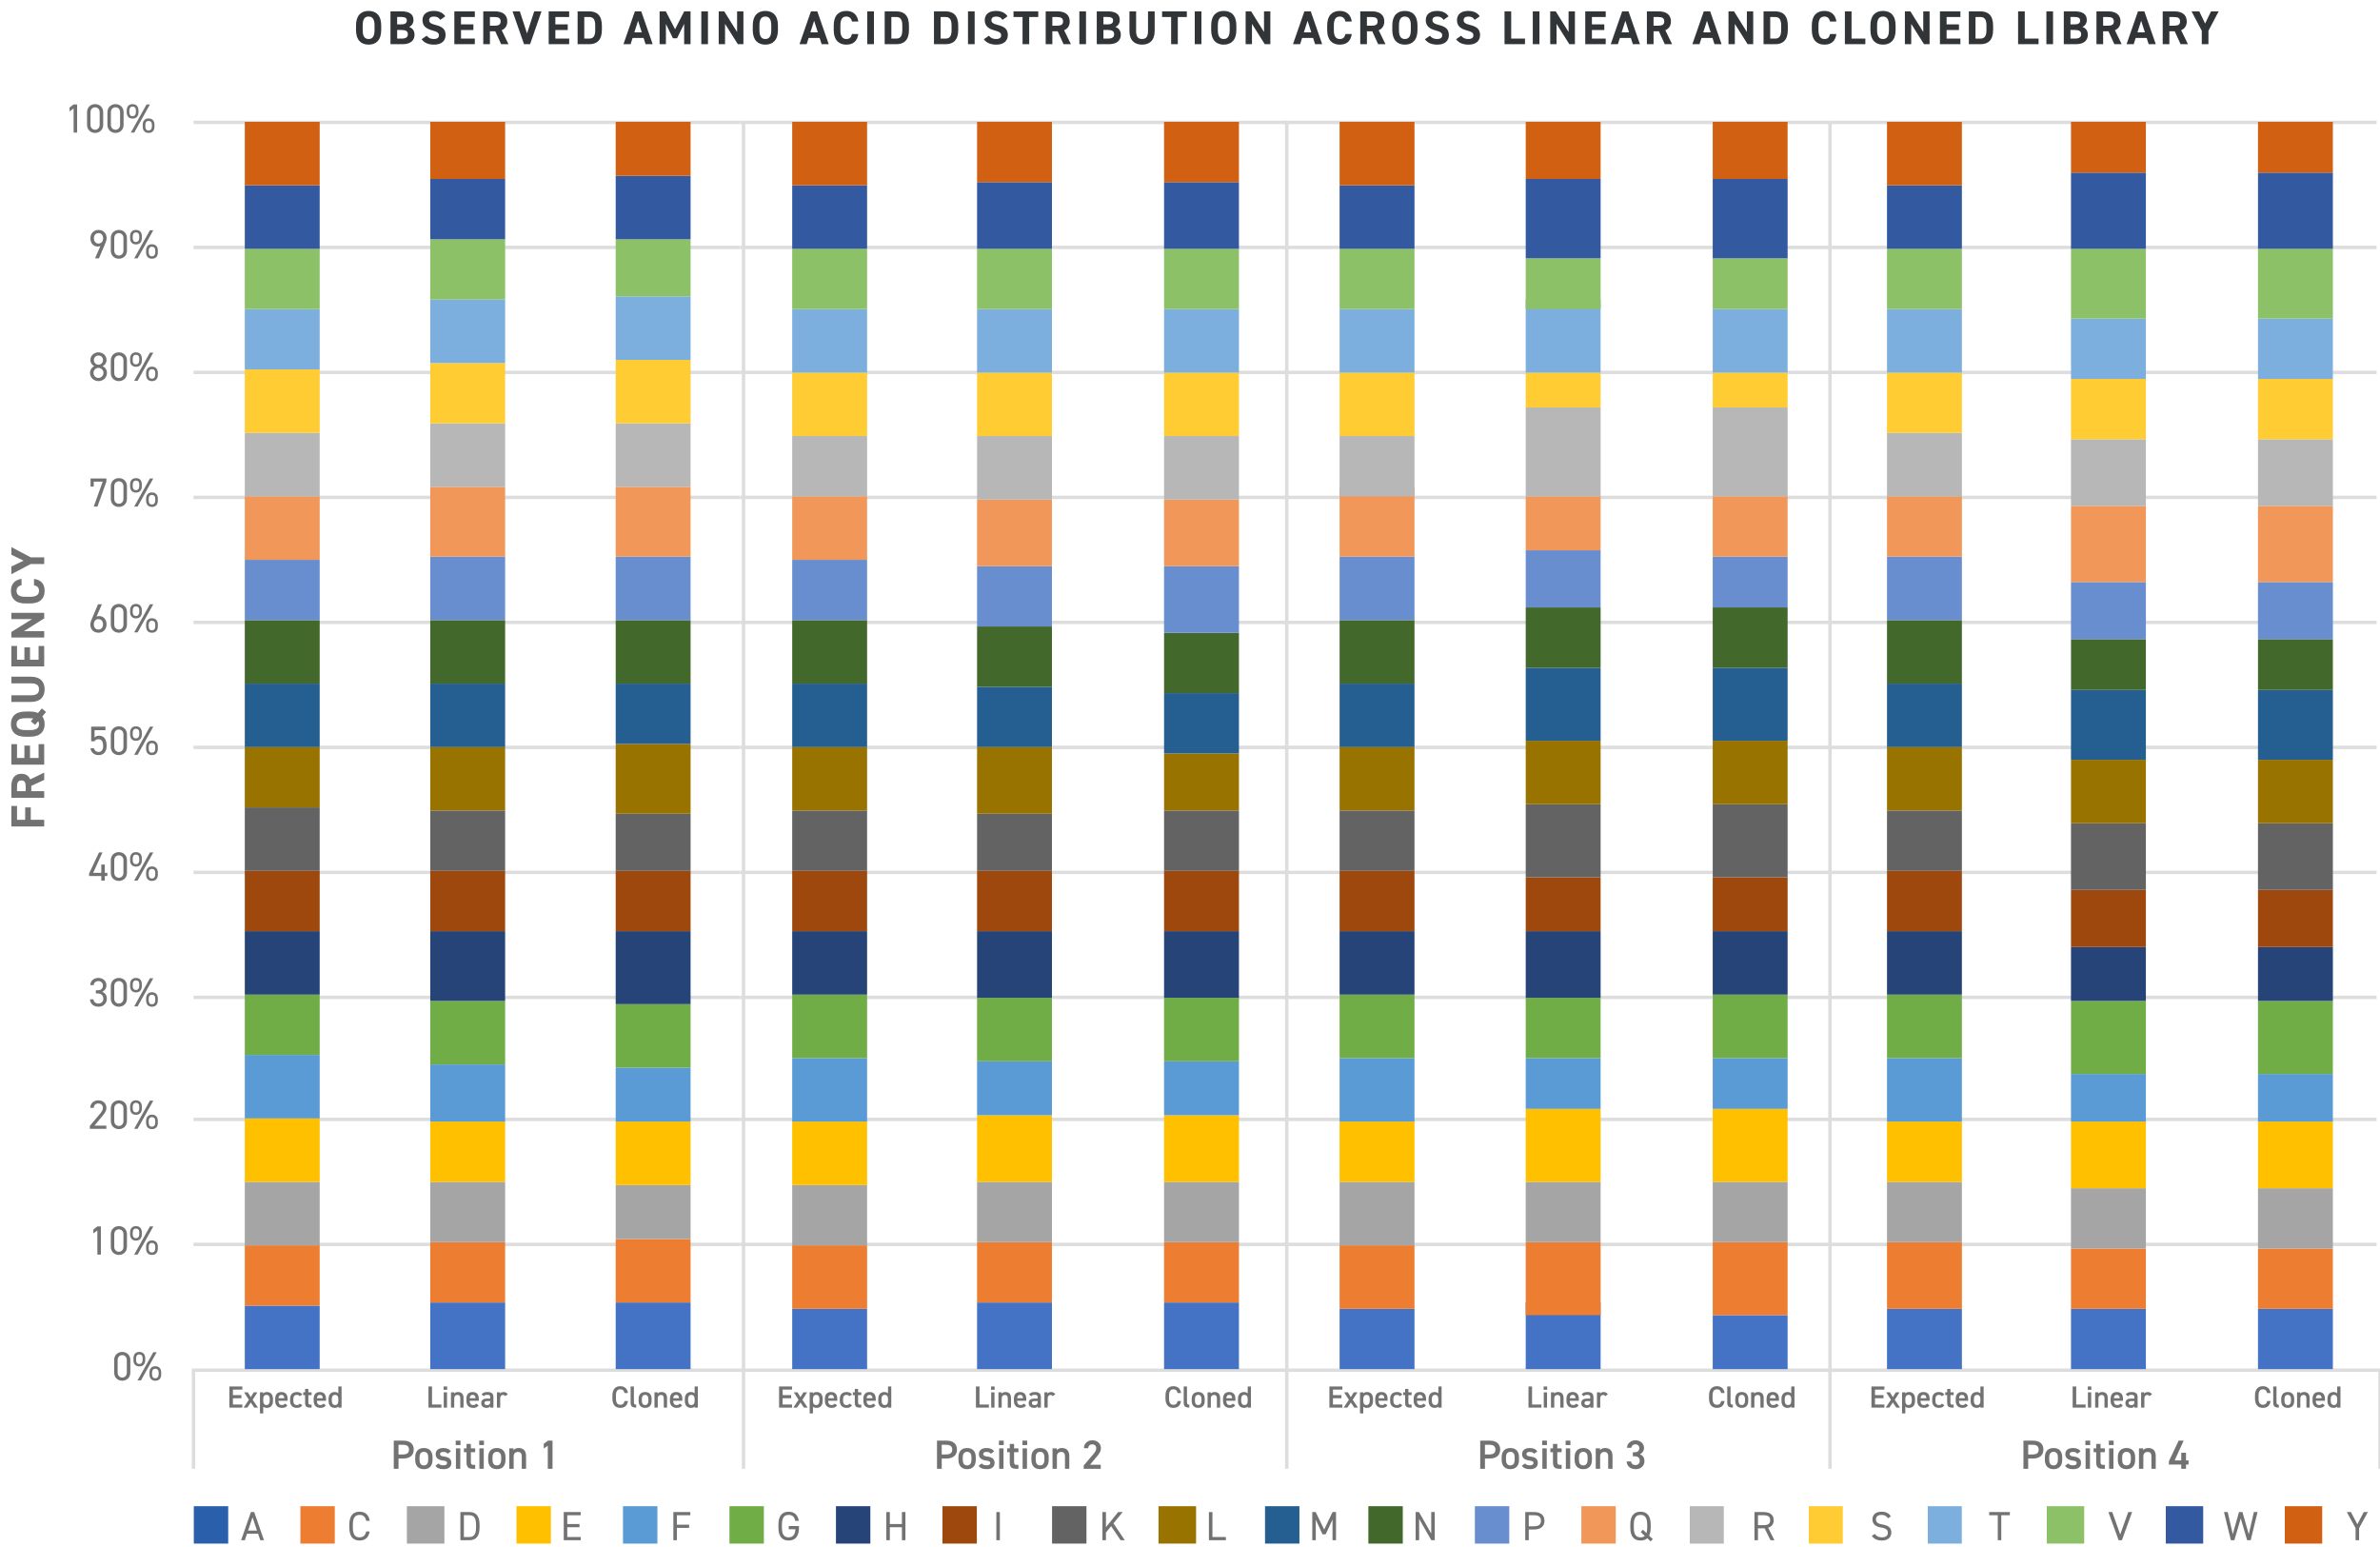 <svg width="700" height="455" viewBox="0 0 700 455" fill="none" xmlns="http://www.w3.org/2000/svg">
<rect x="0" y="0" width="700" height="455" fill="#333333" stroke="none"/>
<g clip-path="url(#clip0_2509_2313)">
<rect width="700" height="455" fill="white"/>
<path d="M56.919 366H217.689M56.919 36H217.689H56.919ZM56.919 72.763H217.689H56.919ZM56.919 109.527H217.689H56.919ZM56.919 146.29H217.689H56.919ZM56.919 183.053H217.689H56.919ZM56.919 219.819H217.689H56.919ZM56.919 256.583H217.689H56.919ZM56.919 293.346H217.689H56.919ZM56.919 329.237H217.689H56.919Z" stroke="#DDDDDD" stroke-miterlimit="10"/>
<path d="M217.689 366H378.459M217.689 36H378.459H217.689ZM217.689 72.763H378.459H217.689ZM217.689 109.527H378.459H217.689ZM217.689 146.29H378.459H217.689ZM217.689 183.053H378.459H217.689ZM217.689 219.819H378.459H217.689ZM217.689 256.583H378.459H217.689ZM217.689 293.346H378.459H217.689ZM217.689 329.237H378.459H217.689Z" stroke="#DDDDDD" stroke-miterlimit="10"/>
<path d="M377.461 366H538.231M377.461 36H538.231H377.461ZM377.461 72.763H538.231H377.461ZM377.461 109.527H538.231H377.461ZM377.461 146.29H538.231H377.461ZM377.461 183.053H538.231H377.461ZM377.461 219.819H538.231H377.461ZM377.461 256.583H538.231H377.461ZM377.461 293.346H538.231H377.461ZM377.461 329.237H538.231H377.461Z" stroke="#DDDDDD" stroke-miterlimit="10"/>
<path d="M538.231 366H699.001M538.231 36H699.001H538.231ZM538.231 72.763H699.001H538.231ZM538.231 109.527H699.001H538.231ZM538.231 146.29H699.001H538.231ZM538.231 183.053H699.001H538.231ZM538.231 219.819H699.001H538.231ZM538.231 256.583H699.001H538.231ZM538.231 293.346H699.001H538.231ZM538.231 329.237H699.001H538.231Z" stroke="#DDDDDD" stroke-miterlimit="10"/>
<path d="M538.231 36V432" stroke="#DDDDDD" stroke-miterlimit="10"/>
<path d="M378.459 36V432" stroke="#DDDDDD" stroke-miterlimit="10"/>
<path d="M218.688 36V432" stroke="#DDDDDD" stroke-miterlimit="10"/>
<path d="M56.919 432V403H700V431.997" stroke="#DDDDDD" stroke-miterlimit="10"/>
<path d="M38.329 400.012C38.329 398.488 37.201 397.624 35.953 397.624C34.705 397.624 33.577 398.488 33.577 400.024V403.696C33.577 405.232 34.705 406.096 35.953 406.096C37.201 406.096 38.329 405.232 38.329 403.708V400.012ZM37.297 400.012V403.708C37.297 404.596 36.697 405.16 35.953 405.16C35.197 405.16 34.597 404.596 34.597 403.708V400.012C34.597 399.124 35.197 398.56 35.953 398.56C36.697 398.56 37.297 399.124 37.297 400.012ZM45.085 397.72L40.453 406H41.461L46.081 397.72H45.085ZM47.413 403.696C47.413 402.52 46.777 401.836 45.673 401.836C44.605 401.836 43.957 402.532 43.957 403.696V404.212C43.957 405.376 44.581 406.096 45.673 406.096C46.897 406.096 47.413 405.292 47.413 404.212V403.696ZM45.673 405.376C44.965 405.376 44.725 404.872 44.725 404.2V403.72C44.725 402.988 45.061 402.568 45.673 402.568C46.321 402.568 46.657 402.976 46.657 403.72V404.2C46.657 404.86 46.357 405.376 45.673 405.376ZM42.709 399.484C42.709 398.308 42.073 397.624 40.969 397.624C39.901 397.624 39.253 398.32 39.253 399.484V400C39.253 401.164 39.877 401.884 40.969 401.884C42.193 401.884 42.709 401.08 42.709 400V399.484ZM40.969 401.164C40.261 401.164 40.021 400.66 40.021 399.988V399.508C40.021 398.776 40.357 398.356 40.969 398.356C41.617 398.356 41.953 398.764 41.953 399.508V399.988C41.953 400.648 41.653 401.164 40.969 401.164Z" fill="#727272"/>
<path d="M29.671 360.72H28.639L27.451 361.632V362.76L28.639 361.908V369H29.671V360.72ZM37.339 363.012C37.339 361.488 36.211 360.624 34.963 360.624C33.715 360.624 32.587 361.488 32.587 363.024V366.696C32.587 368.232 33.715 369.096 34.963 369.096C36.211 369.096 37.339 368.232 37.339 366.708V363.012ZM36.307 363.012V366.708C36.307 367.596 35.707 368.16 34.963 368.16C34.207 368.16 33.607 367.596 33.607 366.708V363.012C33.607 362.124 34.207 361.56 34.963 361.56C35.707 361.56 36.307 362.124 36.307 363.012ZM44.095 360.72L39.463 369H40.471L45.091 360.72H44.095ZM46.423 366.696C46.423 365.52 45.787 364.836 44.683 364.836C43.615 364.836 42.967 365.532 42.967 366.696V367.212C42.967 368.376 43.591 369.096 44.683 369.096C45.907 369.096 46.423 368.292 46.423 367.212V366.696ZM44.683 368.376C43.975 368.376 43.735 367.872 43.735 367.2V366.72C43.735 365.988 44.071 365.568 44.683 365.568C45.331 365.568 45.667 365.976 45.667 366.72V367.2C45.667 367.86 45.367 368.376 44.683 368.376ZM41.719 362.484C41.719 361.308 41.083 360.624 39.979 360.624C38.911 360.624 38.263 361.32 38.263 362.484V363C38.263 364.164 38.887 364.884 39.979 364.884C41.203 364.884 41.719 364.08 41.719 363V362.484ZM39.979 364.164C39.271 364.164 39.031 363.66 39.031 362.988V362.508C39.031 361.776 39.367 361.356 39.979 361.356C40.627 361.356 40.963 361.764 40.963 362.508V362.988C40.963 363.648 40.663 364.164 39.979 364.164Z" fill="#727272"/>
<path d="M31.279 331.064H27.775L30.055 328.304C30.583 327.668 31.303 326.876 31.303 325.892C31.303 324.476 30.247 323.624 28.927 323.624C27.631 323.624 26.551 324.476 26.551 325.844H27.571C27.595 324.992 28.183 324.548 28.927 324.548C29.611 324.548 30.271 324.98 30.271 325.844C30.271 326.468 29.899 327.032 29.335 327.692L26.419 331.136V332H31.279V331.064ZM37.339 326.012C37.339 324.488 36.211 323.624 34.963 323.624C33.715 323.624 32.587 324.488 32.587 326.024V329.696C32.587 331.232 33.715 332.096 34.963 332.096C36.211 332.096 37.339 331.232 37.339 329.708V326.012ZM36.307 326.012V329.708C36.307 330.596 35.707 331.16 34.963 331.16C34.207 331.16 33.607 330.596 33.607 329.708V326.012C33.607 325.124 34.207 324.56 34.963 324.56C35.707 324.56 36.307 325.124 36.307 326.012ZM44.095 323.72L39.463 332H40.471L45.091 323.72H44.095ZM46.423 329.696C46.423 328.52 45.787 327.836 44.683 327.836C43.615 327.836 42.967 328.532 42.967 329.696V330.212C42.967 331.376 43.591 332.096 44.683 332.096C45.907 332.096 46.423 331.292 46.423 330.212V329.696ZM44.683 331.376C43.975 331.376 43.735 330.872 43.735 330.2V329.72C43.735 328.988 44.071 328.568 44.683 328.568C45.331 328.568 45.667 328.976 45.667 329.72V330.2C45.667 330.86 45.367 331.376 44.683 331.376ZM41.719 325.484C41.719 324.308 41.083 323.624 39.979 323.624C38.911 323.624 38.263 324.32 38.263 325.484V326C38.263 327.164 38.887 327.884 39.979 327.884C41.203 327.884 41.719 327.08 41.719 326V325.484ZM39.979 327.164C39.271 327.164 39.031 326.66 39.031 325.988V325.508C39.031 324.776 39.367 324.356 39.979 324.356C40.627 324.356 40.963 324.764 40.963 325.508V325.988C40.963 326.648 40.663 327.164 39.979 327.164Z" fill="#727272"/>
<path d="M28.195 292.196H28.711C29.815 292.196 30.391 292.784 30.391 293.768C30.391 294.56 29.791 295.16 29.011 295.16C28.027 295.16 27.571 294.596 27.463 293.924H26.455C26.539 295.172 27.427 296.096 29.011 296.096C30.475 296.096 31.423 295.016 31.423 293.744C31.423 292.688 30.871 292.028 30.067 291.704C30.823 291.344 31.303 290.672 31.303 289.82C31.303 288.548 30.307 287.624 28.927 287.624C27.691 287.624 26.563 288.428 26.563 289.736H27.571C27.595 289.064 28.147 288.548 28.927 288.548C29.743 288.548 30.271 289.148 30.271 289.796C30.271 290.696 29.803 291.26 28.711 291.26H28.195V292.196ZM37.339 290.012C37.339 288.488 36.211 287.624 34.963 287.624C33.715 287.624 32.587 288.488 32.587 290.024V293.696C32.587 295.232 33.715 296.096 34.963 296.096C36.211 296.096 37.339 295.232 37.339 293.708V290.012ZM36.307 290.012V293.708C36.307 294.596 35.707 295.16 34.963 295.16C34.207 295.16 33.607 294.596 33.607 293.708V290.012C33.607 289.124 34.207 288.56 34.963 288.56C35.707 288.56 36.307 289.124 36.307 290.012ZM44.095 287.72L39.463 296H40.471L45.091 287.72H44.095ZM46.423 293.696C46.423 292.52 45.787 291.836 44.683 291.836C43.615 291.836 42.967 292.532 42.967 293.696V294.212C42.967 295.376 43.591 296.096 44.683 296.096C45.907 296.096 46.423 295.292 46.423 294.212V293.696ZM44.683 295.376C43.975 295.376 43.735 294.872 43.735 294.2V293.72C43.735 292.988 44.071 292.568 44.683 292.568C45.331 292.568 45.667 292.976 45.667 293.72V294.2C45.667 294.86 45.367 295.376 44.683 295.376ZM41.719 289.484C41.719 288.308 41.083 287.624 39.979 287.624C38.911 287.624 38.263 288.32 38.263 289.484V290C38.263 291.164 38.887 291.884 39.979 291.884C41.203 291.884 41.719 291.08 41.719 290V289.484ZM39.979 291.164C39.271 291.164 39.031 290.66 39.031 289.988V289.508C39.031 288.776 39.367 288.356 39.979 288.356C40.627 288.356 40.963 288.764 40.963 289.508V289.988C40.963 290.648 40.663 291.164 39.979 291.164Z" fill="#727272"/>
<path d="M29.119 250.72L26.203 256.9V257.656H29.791V259H30.823V257.656H31.579V256.72H30.823V254.284H29.791V256.72H27.403L30.139 250.72H29.119ZM37.339 253.012C37.339 251.488 36.211 250.624 34.963 250.624C33.715 250.624 32.587 251.488 32.587 253.024V256.696C32.587 258.232 33.715 259.096 34.963 259.096C36.211 259.096 37.339 258.232 37.339 256.708V253.012ZM36.307 253.012V256.708C36.307 257.596 35.707 258.16 34.963 258.16C34.207 258.16 33.607 257.596 33.607 256.708V253.012C33.607 252.124 34.207 251.56 34.963 251.56C35.707 251.56 36.307 252.124 36.307 253.012ZM44.095 250.72L39.463 259H40.471L45.091 250.72H44.095ZM46.423 256.696C46.423 255.52 45.787 254.836 44.683 254.836C43.615 254.836 42.967 255.532 42.967 256.696V257.212C42.967 258.376 43.591 259.096 44.683 259.096C45.907 259.096 46.423 258.292 46.423 257.212V256.696ZM44.683 258.376C43.975 258.376 43.735 257.872 43.735 257.2V256.72C43.735 255.988 44.071 255.568 44.683 255.568C45.331 255.568 45.667 255.976 45.667 256.72V257.2C45.667 257.86 45.367 258.376 44.683 258.376ZM41.719 252.484C41.719 251.308 41.083 250.624 39.979 250.624C38.911 250.624 38.263 251.32 38.263 252.484V253C38.263 254.164 38.887 254.884 39.979 254.884C41.203 254.884 41.719 254.08 41.719 253V252.484ZM39.979 254.164C39.271 254.164 39.031 253.66 39.031 252.988V252.508C39.031 251.776 39.367 251.356 39.979 251.356C40.627 251.356 40.963 251.764 40.963 252.508V252.988C40.963 253.648 40.663 254.164 39.979 254.164Z" fill="#727272"/>
<path d="M28.939 217.416C29.923 217.416 30.331 218.124 30.331 219.42C30.331 220.668 29.791 221.16 28.939 221.16C28.267 221.16 27.787 220.752 27.631 220.056H26.623C26.707 221.196 27.655 222.096 28.939 222.096C30.523 222.096 31.363 221.052 31.363 219.42C31.363 217.56 30.667 216.384 29.131 216.384C28.495 216.384 28.075 216.624 27.811 216.924V214.752H31.015V213.72H26.815V218.028H27.763C27.991 217.704 28.375 217.416 28.939 217.416ZM37.339 216.012C37.339 214.488 36.211 213.624 34.963 213.624C33.715 213.624 32.587 214.488 32.587 216.024V219.696C32.587 221.232 33.715 222.096 34.963 222.096C36.211 222.096 37.339 221.232 37.339 219.708V216.012ZM36.307 216.012V219.708C36.307 220.596 35.707 221.16 34.963 221.16C34.207 221.16 33.607 220.596 33.607 219.708V216.012C33.607 215.124 34.207 214.56 34.963 214.56C35.707 214.56 36.307 215.124 36.307 216.012ZM44.095 213.72L39.463 222H40.471L45.091 213.72H44.095ZM46.423 219.696C46.423 218.52 45.787 217.836 44.683 217.836C43.615 217.836 42.967 218.532 42.967 219.696V220.212C42.967 221.376 43.591 222.096 44.683 222.096C45.907 222.096 46.423 221.292 46.423 220.212V219.696ZM44.683 221.376C43.975 221.376 43.735 220.872 43.735 220.2V219.72C43.735 218.988 44.071 218.568 44.683 218.568C45.331 218.568 45.667 218.976 45.667 219.72V220.2C45.667 220.86 45.367 221.376 44.683 221.376ZM41.719 215.484C41.719 214.308 41.083 213.624 39.979 213.624C38.911 213.624 38.263 214.32 38.263 215.484V216C38.263 217.164 38.887 217.884 39.979 217.884C41.203 217.884 41.719 217.08 41.719 216V215.484ZM39.979 217.164C39.271 217.164 39.031 216.66 39.031 215.988V215.508C39.031 214.776 39.367 214.356 39.979 214.356C40.627 214.356 40.963 214.764 40.963 215.508V215.988C40.963 216.648 40.663 217.164 39.979 217.164Z" fill="#727272"/>
<path d="M29.983 177.72H28.831L27.127 181.752C26.863 182.364 26.563 183.096 26.563 183.672C26.563 185.112 27.559 186.096 28.951 186.096C30.367 186.096 31.339 185.088 31.339 183.624C31.339 182.244 30.487 181.2 29.167 181.2C28.939 181.2 28.603 181.236 28.387 181.368L29.983 177.72ZM27.595 183.624C27.595 182.7 28.135 182.088 28.951 182.088C29.755 182.088 30.307 182.7 30.307 183.624C30.307 184.56 29.755 185.16 28.951 185.16C28.135 185.16 27.595 184.56 27.595 183.624ZM37.339 180.012C37.339 178.488 36.211 177.624 34.963 177.624C33.715 177.624 32.587 178.488 32.587 180.024V183.696C32.587 185.232 33.715 186.096 34.963 186.096C36.211 186.096 37.339 185.232 37.339 183.708V180.012ZM36.307 180.012V183.708C36.307 184.596 35.707 185.16 34.963 185.16C34.207 185.16 33.607 184.596 33.607 183.708V180.012C33.607 179.124 34.207 178.56 34.963 178.56C35.707 178.56 36.307 179.124 36.307 180.012ZM44.095 177.72L39.463 186H40.471L45.091 177.72H44.095ZM46.423 183.696C46.423 182.52 45.787 181.836 44.683 181.836C43.615 181.836 42.967 182.532 42.967 183.696V184.212C42.967 185.376 43.591 186.096 44.683 186.096C45.907 186.096 46.423 185.292 46.423 184.212V183.696ZM44.683 185.376C43.975 185.376 43.735 184.872 43.735 184.2V183.72C43.735 182.988 44.071 182.568 44.683 182.568C45.331 182.568 45.667 182.976 45.667 183.72V184.2C45.667 184.86 45.367 185.376 44.683 185.376ZM41.719 179.484C41.719 178.308 41.083 177.624 39.979 177.624C38.911 177.624 38.263 178.32 38.263 179.484V180C38.263 181.164 38.887 181.884 39.979 181.884C41.203 181.884 41.719 181.08 41.719 180V179.484ZM39.979 181.164C39.271 181.164 39.031 180.66 39.031 179.988V179.508C39.031 178.776 39.367 178.356 39.979 178.356C40.627 178.356 40.963 178.764 40.963 179.508V179.988C40.963 180.648 40.663 181.164 39.979 181.164Z" fill="#727272"/>
<path d="M27.571 143.108V141.656H30.211L27.571 149H28.663L31.291 141.656V140.72H26.635V143.108H27.571ZM37.339 143.012C37.339 141.488 36.211 140.624 34.963 140.624C33.715 140.624 32.587 141.488 32.587 143.024V146.696C32.587 148.232 33.715 149.096 34.963 149.096C36.211 149.096 37.339 148.232 37.339 146.708V143.012ZM36.307 143.012V146.708C36.307 147.596 35.707 148.16 34.963 148.16C34.207 148.16 33.607 147.596 33.607 146.708V143.012C33.607 142.124 34.207 141.56 34.963 141.56C35.707 141.56 36.307 142.124 36.307 143.012ZM44.095 140.72L39.463 149H40.471L45.091 140.72H44.095ZM46.423 146.696C46.423 145.52 45.787 144.836 44.683 144.836C43.615 144.836 42.967 145.532 42.967 146.696V147.212C42.967 148.376 43.591 149.096 44.683 149.096C45.907 149.096 46.423 148.292 46.423 147.212V146.696ZM44.683 148.376C43.975 148.376 43.735 147.872 43.735 147.2V146.72C43.735 145.988 44.071 145.568 44.683 145.568C45.331 145.568 45.667 145.976 45.667 146.72V147.2C45.667 147.86 45.367 148.376 44.683 148.376ZM41.719 142.484C41.719 141.308 41.083 140.624 39.979 140.624C38.911 140.624 38.263 141.32 38.263 142.484V143C38.263 144.164 38.887 144.884 39.979 144.884C41.203 144.884 41.719 144.08 41.719 143V142.484ZM39.979 144.164C39.271 144.164 39.031 143.66 39.031 142.988V142.508C39.031 141.776 39.367 141.356 39.979 141.356C40.627 141.356 40.963 141.764 40.963 142.508V142.988C40.963 143.648 40.663 144.164 39.979 144.164Z" fill="#727272"/>
<path d="M26.467 109.672C26.467 111.136 27.667 112.096 28.963 112.096C30.259 112.096 31.459 111.136 31.459 109.672C31.459 108.736 30.859 107.98 30.187 107.704C30.847 107.38 31.339 106.684 31.339 105.904C31.339 104.524 30.211 103.624 28.963 103.624C27.715 103.624 26.587 104.524 26.587 105.904C26.587 106.684 27.067 107.38 27.727 107.704C27.079 107.98 26.467 108.736 26.467 109.672ZM27.499 109.672C27.499 108.76 28.243 108.196 28.963 108.196C29.659 108.196 30.427 108.76 30.427 109.672C30.427 110.488 29.779 111.16 28.963 111.16C28.123 111.16 27.499 110.488 27.499 109.672ZM27.607 105.904C27.607 105.16 28.207 104.56 28.963 104.56C29.707 104.56 30.307 105.16 30.307 105.904C30.307 106.66 29.707 107.272 28.963 107.272C28.207 107.272 27.607 106.66 27.607 105.904ZM37.339 106.012C37.339 104.488 36.211 103.624 34.963 103.624C33.715 103.624 32.587 104.488 32.587 106.024V109.696C32.587 111.232 33.715 112.096 34.963 112.096C36.211 112.096 37.339 111.232 37.339 109.708V106.012ZM36.307 106.012V109.708C36.307 110.596 35.707 111.16 34.963 111.16C34.207 111.16 33.607 110.596 33.607 109.708V106.012C33.607 105.124 34.207 104.56 34.963 104.56C35.707 104.56 36.307 105.124 36.307 106.012ZM44.095 103.72L39.463 112H40.471L45.091 103.72H44.095ZM46.423 109.696C46.423 108.52 45.787 107.836 44.683 107.836C43.615 107.836 42.967 108.532 42.967 109.696V110.212C42.967 111.376 43.591 112.096 44.683 112.096C45.907 112.096 46.423 111.292 46.423 110.212V109.696ZM44.683 111.376C43.975 111.376 43.735 110.872 43.735 110.2V109.72C43.735 108.988 44.071 108.568 44.683 108.568C45.331 108.568 45.667 108.976 45.667 109.72V110.2C45.667 110.86 45.367 111.376 44.683 111.376ZM41.719 105.484C41.719 104.308 41.083 103.624 39.979 103.624C38.911 103.624 38.263 104.32 38.263 105.484V106C38.263 107.164 38.887 107.884 39.979 107.884C41.203 107.884 41.719 107.08 41.719 106V105.484ZM39.979 107.164C39.271 107.164 39.031 106.66 39.031 105.988V105.508C39.031 104.776 39.367 104.356 39.979 104.356C40.627 104.356 40.963 104.764 40.963 105.508V105.988C40.963 106.648 40.663 107.164 39.979 107.164Z" fill="#727272"/>
<path d="M27.943 76H29.095L30.799 71.968C31.063 71.356 31.363 70.624 31.363 70.048C31.363 68.608 30.367 67.624 28.975 67.624C27.559 67.624 26.587 68.632 26.587 70.096C26.587 71.476 27.439 72.52 28.759 72.52C28.987 72.52 29.323 72.484 29.539 72.352L27.943 76ZM30.331 70.096C30.331 71.02 29.791 71.632 28.975 71.632C28.171 71.632 27.619 71.02 27.619 70.096C27.619 69.16 28.171 68.56 28.975 68.56C29.791 68.56 30.331 69.16 30.331 70.096ZM37.339 70.012C37.339 68.488 36.211 67.624 34.963 67.624C33.715 67.624 32.587 68.488 32.587 70.024V73.696C32.587 75.232 33.715 76.096 34.963 76.096C36.211 76.096 37.339 75.232 37.339 73.708V70.012ZM36.307 70.012V73.708C36.307 74.596 35.707 75.16 34.963 75.16C34.207 75.16 33.607 74.596 33.607 73.708V70.012C33.607 69.124 34.207 68.56 34.963 68.56C35.707 68.56 36.307 69.124 36.307 70.012ZM44.095 67.72L39.463 76H40.471L45.091 67.72H44.095ZM46.423 73.696C46.423 72.52 45.787 71.836 44.683 71.836C43.615 71.836 42.967 72.532 42.967 73.696V74.212C42.967 75.376 43.591 76.096 44.683 76.096C45.907 76.096 46.423 75.292 46.423 74.212V73.696ZM44.683 75.376C43.975 75.376 43.735 74.872 43.735 74.2V73.72C43.735 72.988 44.071 72.568 44.683 72.568C45.331 72.568 45.667 72.976 45.667 73.72V74.2C45.667 74.86 45.367 75.376 44.683 75.376ZM41.719 69.484C41.719 68.308 41.083 67.624 39.979 67.624C38.911 67.624 38.263 68.32 38.263 69.484V70C38.263 71.164 38.887 71.884 39.979 71.884C41.203 71.884 41.719 71.08 41.719 70V69.484ZM39.979 71.164C39.271 71.164 39.031 70.66 39.031 69.988V69.508C39.031 68.776 39.367 68.356 39.979 68.356C40.627 68.356 40.963 68.764 40.963 69.508V69.988C40.963 70.648 40.663 71.164 39.979 71.164Z" fill="#727272"/>
<path d="M22.681 30.72H21.649L20.461 31.632V32.76L21.649 31.908V39H22.681V30.72ZM30.349 33.012C30.349 31.488 29.221 30.624 27.973 30.624C26.725 30.624 25.597 31.488 25.597 33.024V36.696C25.597 38.232 26.725 39.096 27.973 39.096C29.221 39.096 30.349 38.232 30.349 36.708V33.012ZM29.317 33.012V36.708C29.317 37.596 28.717 38.16 27.973 38.16C27.217 38.16 26.617 37.596 26.617 36.708V33.012C26.617 32.124 27.217 31.56 27.973 31.56C28.717 31.56 29.317 32.124 29.317 33.012ZM36.349 33.012C36.349 31.488 35.221 30.624 33.973 30.624C32.725 30.624 31.597 31.488 31.597 33.024V36.696C31.597 38.232 32.725 39.096 33.973 39.096C35.221 39.096 36.349 38.232 36.349 36.708V33.012ZM35.317 33.012V36.708C35.317 37.596 34.717 38.16 33.973 38.16C33.217 38.16 32.617 37.596 32.617 36.708V33.012C32.617 32.124 33.217 31.56 33.973 31.56C34.717 31.56 35.317 32.124 35.317 33.012ZM43.105 30.72L38.473 39H39.481L44.101 30.72H43.105ZM45.433 36.696C45.433 35.52 44.797 34.836 43.693 34.836C42.625 34.836 41.977 35.532 41.977 36.696V37.212C41.977 38.376 42.601 39.096 43.693 39.096C44.917 39.096 45.433 38.292 45.433 37.212V36.696ZM43.693 38.376C42.985 38.376 42.745 37.872 42.745 37.2V36.72C42.745 35.988 43.081 35.568 43.693 35.568C44.341 35.568 44.677 35.976 44.677 36.72V37.2C44.677 37.86 44.377 38.376 43.693 38.376ZM40.729 32.484C40.729 31.308 40.093 30.624 38.989 30.624C37.921 30.624 37.273 31.32 37.273 32.484V33C37.273 34.164 37.897 34.884 38.989 34.884C40.213 34.884 40.729 34.08 40.729 33V32.484ZM38.989 34.164C38.281 34.164 38.041 33.66 38.041 32.988V32.508C38.041 31.776 38.377 31.356 38.989 31.356C39.637 31.356 39.973 31.764 39.973 32.508V32.988C39.973 33.648 39.673 34.164 38.989 34.164Z" fill="#727272"/>
<path d="M3.34 243.074H13V241.114H9.052V237.474H7.4V241.114H5.006V237.054H3.34L3.34 243.074ZM13 227.233L8.884 229.235C8.45 228.185 7.596 227.583 6.294 227.583C4.334 227.583 3.34 228.969 3.34 231.195L3.34 234.653H13V232.693H9.206V231.125L13 229.389V227.233ZM7.554 232.693H5.006V231.377C5.006 230.215 5.286 229.543 6.294 229.543C7.302 229.543 7.554 230.215 7.554 231.377V232.693ZM3.34 224.892H13V218.872H11.348V222.932H8.828V219.292H7.176L7.176 222.932H5.006L5.006 218.872H3.34V224.892ZM8.856 209.278H7.484C4.502 209.278 3.214 210.804 3.214 212.988C3.214 215.158 4.502 216.684 7.484 216.684H8.856C11.81 216.684 13.126 215.158 13.126 212.988C13.126 212.092 12.902 211.322 12.44 210.706L13.546 209.404L12.314 208.368L11.166 209.712C10.55 209.432 9.794 209.278 8.856 209.278ZM7.484 214.724C5.636 214.724 4.866 214.122 4.866 212.988C4.866 211.854 5.636 211.238 7.484 211.238H8.856C9.206 211.238 9.514 211.266 9.794 211.308L9.066 212.134L10.312 213.198L11.25 212.106C11.404 212.344 11.474 212.652 11.474 212.988C11.474 214.122 10.704 214.724 8.856 214.724H7.484ZM3.34 200.991H9.094C10.746 200.991 11.474 201.537 11.474 202.741C11.474 203.945 10.746 204.491 9.094 204.491H3.34V206.451H9.094C11.936 206.451 13.126 204.883 13.126 202.741C13.126 200.599 11.936 199.031 9.08 199.031H3.34V200.991ZM3.34 196.007H13V189.987H11.348V194.047H8.828V190.407H7.176L7.176 194.047H5.006L5.006 189.987H3.34V196.007ZM3.34 182.1H9.402L3.34 185.88V187.504H13V185.642H7.022L13 181.876V180.238H3.34V182.1ZM6.336 170.253C4.222 170.575 3.214 171.877 3.214 173.795C3.214 175.965 4.502 177.491 7.484 177.491H8.856C11.81 177.491 13.126 175.965 13.126 173.795C13.126 171.807 12.174 170.589 10.004 170.267L10.004 172.129C10.984 172.339 11.474 172.815 11.474 173.795C11.474 174.929 10.648 175.531 8.856 175.531H7.484C5.636 175.531 4.866 174.929 4.866 173.795C4.866 172.843 5.426 172.311 6.336 172.129V170.253ZM3.34 168.892L9.052 165.882H13V163.922H9.052L3.34 160.912V163.166L6.938 164.902L3.34 166.624L3.34 168.892Z" fill="#727272"/>
<path d="M112.118 8.856V7.484C112.118 4.502 110.592 3.214 108.408 3.214C106.238 3.214 104.712 4.502 104.712 7.484V8.856C104.712 11.81 106.238 13.126 108.408 13.126C110.592 13.126 112.118 11.81 112.118 8.856ZM106.672 7.484C106.672 5.636 107.274 4.866 108.408 4.866C109.542 4.866 110.158 5.636 110.158 7.484V8.856C110.158 10.704 109.542 11.474 108.408 11.474C107.274 11.474 106.672 10.704 106.672 8.856V7.484ZM114.848 3.34V13H118.39C120.938 13 121.918 11.726 121.918 10.228C121.918 9.024 121.33 8.296 120.336 7.932C121.106 7.554 121.61 6.868 121.61 5.874C121.61 4.152 120.364 3.34 118.082 3.34H114.848ZM116.808 8.814H118.04C119.356 8.814 119.958 9.164 119.958 10.074C119.958 10.9 119.398 11.348 118.222 11.348H116.808V8.814ZM116.808 4.992H117.9C119.314 4.992 119.65 5.384 119.65 6.056C119.65 6.742 119.188 7.162 118.11 7.162H116.808V4.992ZM130.954 4.796C130.268 3.732 129.106 3.214 127.566 3.214C125.27 3.214 124.262 4.404 124.262 5.93C124.262 7.526 125.214 8.436 127.118 8.94C128.686 9.346 129.092 9.724 129.092 10.396C129.092 10.984 128.714 11.474 127.594 11.474C126.6 11.474 126.012 11.152 125.494 10.508L123.996 11.544C124.85 12.664 126.026 13.126 127.72 13.126C129.988 13.126 131.052 11.894 131.052 10.312C131.052 8.604 130.142 7.848 128.126 7.344C126.838 7.022 126.222 6.686 126.222 5.93C126.222 5.272 126.698 4.866 127.58 4.866C128.56 4.866 129.064 5.188 129.484 5.846L130.954 4.796ZM133.631 3.34V13H139.651V11.348H135.591V8.828H139.231V7.176H135.591V5.006H139.651V3.34H133.631ZM149.554 13L147.552 8.884C148.602 8.45 149.204 7.596 149.204 6.294C149.204 4.334 147.818 3.34 145.592 3.34H142.134V13H144.094V9.206H145.662L147.398 13H149.554ZM144.094 7.554V5.006H145.41C146.572 5.006 147.244 5.286 147.244 6.294C147.244 7.302 146.572 7.554 145.41 7.554H144.094ZM150.752 3.34L154.126 13H155.904L159.264 3.34H157.122L155.008 9.836L152.894 3.34H150.752ZM161.382 3.34V13H167.402V11.348H163.342V8.828H166.982V7.176H163.342V5.006H167.402V3.34H161.382ZM173.315 13C175.499 13 177.025 11.866 177.025 8.8V7.54C177.025 4.46 175.499 3.34 173.315 3.34H169.885V13H173.315ZM173.315 11.348H171.845V5.006H173.315C174.617 5.006 175.065 5.874 175.065 7.54V8.8C175.065 10.466 174.617 11.348 173.315 11.348ZM185.467 13L186.055 11.166H189.289L189.877 13H191.963L188.603 3.34H186.727L183.367 13H185.467ZM187.665 6.112L188.757 9.514H186.573L187.665 6.112ZM195.833 3.34H193.999V13H195.861V7.05L197.933 11.264H199.123L201.223 7.008V13H203.099V3.34H201.237L198.549 8.604L195.833 3.34ZM208.224 3.34H206.264V13H208.224V3.34ZM216.791 3.34V9.402L213.011 3.34H211.387V13H213.249V7.022L217.015 13H218.653V3.34H216.791ZM228.806 8.856V7.484C228.806 4.502 227.28 3.214 225.096 3.214C222.926 3.214 221.4 4.502 221.4 7.484V8.856C221.4 11.81 222.926 13.126 225.096 13.126C227.28 13.126 228.806 11.81 228.806 8.856ZM223.36 7.484C223.36 5.636 223.962 4.866 225.096 4.866C226.23 4.866 226.846 5.636 226.846 7.484V8.856C226.846 10.704 226.23 11.474 225.096 11.474C223.962 11.474 223.36 10.704 223.36 8.856V7.484ZM237.249 13L237.837 11.166H241.071L241.659 13H243.745L240.385 3.34H238.509L235.149 13H237.249ZM239.447 6.112L240.539 9.514H238.355L239.447 6.112ZM252.452 6.336C252.13 4.222 250.828 3.214 248.91 3.214C246.74 3.214 245.214 4.502 245.214 7.484V8.856C245.214 11.81 246.74 13.126 248.91 13.126C250.898 13.126 252.116 12.174 252.438 10.004H250.576C250.366 10.984 249.89 11.474 248.91 11.474C247.776 11.474 247.174 10.648 247.174 8.856V7.484C247.174 5.636 247.776 4.866 248.91 4.866C249.862 4.866 250.394 5.426 250.576 6.336H252.452ZM257.04 3.34H255.08V13H257.04V3.34ZM263.633 13C265.817 13 267.343 11.866 267.343 8.8V7.54C267.343 4.46 265.817 3.34 263.633 3.34H260.203V13H263.633ZM263.633 11.348H262.163V5.006H263.633C264.935 5.006 265.383 5.874 265.383 7.54V8.8C265.383 10.466 264.935 11.348 263.633 11.348ZM278.123 13C280.307 13 281.833 11.866 281.833 8.8V7.54C281.833 4.46 280.307 3.34 278.123 3.34H274.693V13H278.123ZM278.123 11.348H276.653V5.006H278.123C279.425 5.006 279.873 5.874 279.873 7.54V8.8C279.873 10.466 279.425 11.348 278.123 11.348ZM286.663 3.34H284.703V13H286.663V3.34ZM296.321 4.796C295.635 3.732 294.473 3.214 292.933 3.214C290.637 3.214 289.629 4.404 289.629 5.93C289.629 7.526 290.581 8.436 292.485 8.94C294.053 9.346 294.459 9.724 294.459 10.396C294.459 10.984 294.081 11.474 292.961 11.474C291.967 11.474 291.379 11.152 290.861 10.508L289.363 11.544C290.217 12.664 291.393 13.126 293.087 13.126C295.355 13.126 296.419 11.894 296.419 10.312C296.419 8.604 295.509 7.848 293.493 7.344C292.205 7.022 291.589 6.686 291.589 5.93C291.589 5.272 292.065 4.866 292.947 4.866C293.927 4.866 294.431 5.188 294.851 5.846L296.321 4.796ZM298.09 3.34V5.006H300.75V13H302.71V5.006H305.37V3.34H298.09ZM314.975 13L312.973 8.884C314.023 8.45 314.625 7.596 314.625 6.294C314.625 4.334 313.239 3.34 311.013 3.34H307.555V13H309.515V9.206H311.083L312.819 13H314.975ZM309.515 7.554V5.006H310.831C311.993 5.006 312.665 5.286 312.665 6.294C312.665 7.302 311.993 7.554 310.831 7.554H309.515ZM319.416 3.34H317.456V13H319.416V3.34ZM322.579 3.34V13H326.121C328.669 13 329.649 11.726 329.649 10.228C329.649 9.024 329.061 8.296 328.067 7.932C328.837 7.554 329.341 6.868 329.341 5.874C329.341 4.152 328.095 3.34 325.813 3.34H322.579ZM324.539 8.814H325.771C327.087 8.814 327.689 9.164 327.689 10.074C327.689 10.9 327.129 11.348 325.953 11.348H324.539V8.814ZM324.539 4.992H325.631C327.045 4.992 327.381 5.384 327.381 6.056C327.381 6.742 326.919 7.162 325.841 7.162H324.539V4.992ZM337.649 3.34V9.094C337.649 10.746 337.103 11.474 335.899 11.474C334.695 11.474 334.149 10.746 334.149 9.094V3.34H332.189V9.094C332.189 11.936 333.757 13.126 335.899 13.126C338.041 13.126 339.609 11.936 339.609 9.08V3.34H337.649ZM341.793 3.34V5.006H344.453V13H346.413V5.006H349.073V3.34H341.793ZM353.359 3.34H351.399V13H353.359V3.34ZM363.634 8.856V7.484C363.634 4.502 362.108 3.214 359.924 3.214C357.754 3.214 356.228 4.502 356.228 7.484V8.856C356.228 11.81 357.754 13.126 359.924 13.126C362.108 13.126 363.634 11.81 363.634 8.856ZM358.188 7.484C358.188 5.636 358.79 4.866 359.924 4.866C361.058 4.866 361.674 5.636 361.674 7.484V8.856C361.674 10.704 361.058 11.474 359.924 11.474C358.79 11.474 358.188 10.704 358.188 8.856V7.484ZM371.768 3.34V9.402L367.988 3.34H366.364V13H368.226V7.022L371.992 13H373.63V3.34H371.768ZM382.384 13L382.972 11.166H386.206L386.794 13H388.88L385.52 3.34H383.644L380.284 13H382.384ZM384.582 6.112L385.674 9.514H383.49L384.582 6.112ZM397.586 6.336C397.264 4.222 395.962 3.214 394.044 3.214C391.874 3.214 390.348 4.502 390.348 7.484V8.856C390.348 11.81 391.874 13.126 394.044 13.126C396.032 13.126 397.25 12.174 397.572 10.004H395.71C395.5 10.984 395.024 11.474 394.044 11.474C392.91 11.474 392.308 10.648 392.308 8.856V7.484C392.308 5.636 392.91 4.866 394.044 4.866C394.996 4.866 395.528 5.426 395.71 6.336H397.586ZM407.495 13L405.493 8.884C406.543 8.45 407.145 7.596 407.145 6.294C407.145 4.334 405.759 3.34 403.533 3.34H400.075V13H402.035V9.206H403.603L405.339 13H407.495ZM402.035 7.554V5.006H403.351C404.513 5.006 405.185 5.286 405.185 6.294C405.185 7.302 404.513 7.554 403.351 7.554H402.035ZM416.906 8.856V7.484C416.906 4.502 415.38 3.214 413.196 3.214C411.026 3.214 409.5 4.502 409.5 7.484V8.856C409.5 11.81 411.026 13.126 413.196 13.126C415.38 13.126 416.906 11.81 416.906 8.856ZM411.46 7.484C411.46 5.636 412.062 4.866 413.196 4.866C414.33 4.866 414.946 5.636 414.946 7.484V8.856C414.946 10.704 414.33 11.474 413.196 11.474C412.062 11.474 411.46 10.704 411.46 8.856V7.484ZM426.037 4.796C425.351 3.732 424.189 3.214 422.649 3.214C420.353 3.214 419.345 4.404 419.345 5.93C419.345 7.526 420.297 8.436 422.201 8.94C423.769 9.346 424.175 9.724 424.175 10.396C424.175 10.984 423.797 11.474 422.677 11.474C421.683 11.474 421.095 11.152 420.577 10.508L419.079 11.544C419.933 12.664 421.109 13.126 422.803 13.126C425.071 13.126 426.135 11.894 426.135 10.312C426.135 8.604 425.225 7.848 423.209 7.344C421.921 7.022 421.305 6.686 421.305 5.93C421.305 5.272 421.781 4.866 422.663 4.866C423.643 4.866 424.147 5.188 424.567 5.846L426.037 4.796ZM435.21 4.796C434.524 3.732 433.362 3.214 431.822 3.214C429.526 3.214 428.518 4.404 428.518 5.93C428.518 7.526 429.47 8.436 431.374 8.94C432.942 9.346 433.348 9.724 433.348 10.396C433.348 10.984 432.97 11.474 431.85 11.474C430.856 11.474 430.268 11.152 429.75 10.508L428.252 11.544C429.106 12.664 430.282 13.126 431.976 13.126C434.244 13.126 435.308 11.894 435.308 10.312C435.308 8.604 434.398 7.848 432.382 7.344C431.094 7.022 430.478 6.686 430.478 5.93C430.478 5.272 430.954 4.866 431.836 4.866C432.816 4.866 433.32 5.188 433.74 5.846L435.21 4.796ZM444.467 3.34H442.507V13H448.527V11.348H444.467V3.34ZM452.781 3.34H450.821V13H452.781V3.34ZM461.348 3.34V9.402L457.568 3.34H455.944V13H457.806V7.022L461.572 13H463.21V3.34H461.348ZM466.251 3.34V13H472.271V11.348H468.211V8.828H471.851V7.176H468.211V5.006H472.271V3.34H466.251ZM475.846 13L476.434 11.166H479.668L480.256 13H482.342L478.982 3.34H477.106L473.746 13H475.846ZM478.044 6.112L479.136 9.514H476.952L478.044 6.112ZM491.798 13L489.796 8.884C490.846 8.45 491.448 7.596 491.448 6.294C491.448 4.334 490.062 3.34 487.836 3.34H484.378V13H486.338V9.206H487.906L489.642 13H491.798ZM486.338 7.554V5.006H487.654C488.816 5.006 489.488 5.286 489.488 6.294C489.488 7.302 488.816 7.554 487.654 7.554H486.338ZM499.851 13L500.439 11.166H503.673L504.261 13H506.347L502.987 3.34H501.111L497.751 13H499.851ZM502.049 6.112L503.141 9.514H500.957L502.049 6.112ZM513.787 3.34V9.402L510.007 3.34H508.383V13H510.245V7.022L514.011 13H515.649V3.34H513.787ZM522.12 13C524.304 13 525.83 11.866 525.83 8.8V7.54C525.83 4.46 524.304 3.34 522.12 3.34H518.69V13H522.12ZM522.12 11.348H520.65V5.006H522.12C523.422 5.006 523.87 5.874 523.87 7.54V8.8C523.87 10.466 523.422 11.348 522.12 11.348ZM540.124 6.336C539.802 4.222 538.5 3.214 536.582 3.214C534.412 3.214 532.886 4.502 532.886 7.484V8.856C532.886 11.81 534.412 13.126 536.582 13.126C538.57 13.126 539.788 12.174 540.11 10.004H538.248C538.038 10.984 537.562 11.474 536.582 11.474C535.448 11.474 534.846 10.648 534.846 8.856V7.484C534.846 5.636 535.448 4.866 536.582 4.866C537.534 4.866 538.066 5.426 538.248 6.336H540.124ZM544.573 3.34H542.613V13H548.633V11.348H544.573V3.34ZM557.53 8.856V7.484C557.53 4.502 556.004 3.214 553.82 3.214C551.65 3.214 550.124 4.502 550.124 7.484V8.856C550.124 11.81 551.65 13.126 553.82 13.126C556.004 13.126 557.53 11.81 557.53 8.856ZM552.084 7.484C552.084 5.636 552.686 4.866 553.82 4.866C554.954 4.866 555.57 5.636 555.57 7.484V8.856C555.57 10.704 554.954 11.474 553.82 11.474C552.686 11.474 552.084 10.704 552.084 8.856V7.484ZM565.665 3.34V9.402L561.885 3.34H560.261V13H562.123V7.022L565.889 13H567.527V3.34H565.665ZM570.568 3.34V13H576.588V11.348H572.528V8.828H576.168V7.176H572.528V5.006H576.588V3.34H570.568ZM582.501 13C584.685 13 586.211 11.866 586.211 8.8V7.54C586.211 4.46 584.685 3.34 582.501 3.34H579.071V13H582.501ZM582.501 11.348H581.031V5.006H582.501C583.803 5.006 584.251 5.874 584.251 7.54V8.8C584.251 10.466 583.803 11.348 582.501 11.348ZM595.521 3.34H593.561V13H599.581V11.348H595.521V3.34ZM603.836 3.34H601.876V13H603.836V3.34ZM606.999 3.34V13H610.541C613.089 13 614.069 11.726 614.069 10.228C614.069 9.024 613.481 8.296 612.487 7.932C613.257 7.554 613.761 6.868 613.761 5.874C613.761 4.152 612.515 3.34 610.233 3.34H606.999ZM608.959 8.814H610.191C611.507 8.814 612.109 9.164 612.109 10.074C612.109 10.9 611.549 11.348 610.373 11.348H608.959V8.814ZM608.959 4.992H610.051C611.465 4.992 611.801 5.384 611.801 6.056C611.801 6.742 611.339 7.162 610.261 7.162H608.959V4.992ZM624.029 13L622.027 8.884C623.077 8.45 623.679 7.596 623.679 6.294C623.679 4.334 622.293 3.34 620.067 3.34H616.609V13H618.569V9.206H620.137L621.873 13H624.029ZM618.569 7.554V5.006H619.885C621.047 5.006 621.719 5.286 621.719 6.294C621.719 7.302 621.047 7.554 619.885 7.554H618.569ZM627.557 13L628.145 11.166H631.379L631.967 13H634.053L630.693 3.34H628.817L625.457 13H627.557ZM629.755 6.112L630.847 9.514H628.663L629.755 6.112ZM643.509 13L641.507 8.884C642.557 8.45 643.159 7.596 643.159 6.294C643.159 4.334 641.773 3.34 639.547 3.34H636.089V13H638.049V9.206H639.617L641.353 13H643.509ZM638.049 7.554V5.006H639.365C640.527 5.006 641.199 5.286 641.199 6.294C641.199 7.302 640.527 7.554 639.365 7.554H638.049ZM644.571 3.34L647.581 9.052V13H649.541V9.052L652.551 3.34H650.297L648.561 6.938L646.839 3.34H644.571Z" fill="#313538"/>
<path d="M118.636 428.976C120.556 428.976 121.684 428.016 121.684 426.336C121.684 424.632 120.544 423.72 118.636 423.72H115.816V432H117.208V428.976H118.636ZM117.208 427.776V424.932H118.492C119.764 424.932 120.292 425.436 120.292 426.336C120.292 427.284 119.764 427.776 118.492 427.776H117.208ZM127.221 428.616C127.221 426.852 126.297 425.892 124.677 425.892C123.057 425.892 122.121 426.852 122.121 428.616V429.372C122.121 431.028 122.997 432.108 124.677 432.108C126.441 432.108 127.221 430.968 127.221 429.372V428.616ZM124.677 431.004C123.705 431.004 123.393 430.272 123.393 429.336V428.64C123.393 427.608 123.813 427.008 124.677 427.008C125.529 427.008 125.949 427.596 125.949 428.64V429.336C125.949 430.272 125.589 431.004 124.677 431.004ZM132.61 426.888C132.142 426.144 131.362 425.892 130.378 425.892C128.914 425.892 128.134 426.612 128.134 427.68C128.134 428.94 129.094 429.42 130.234 429.564C131.17 429.684 131.482 429.828 131.482 430.32C131.482 430.74 131.098 430.98 130.438 430.98C129.646 430.98 129.286 430.788 129.01 430.416L128.038 431.112C128.53 431.772 129.226 432.108 130.45 432.108C131.998 432.108 132.754 431.388 132.754 430.284C132.754 429.012 131.89 428.544 130.558 428.388C129.862 428.304 129.418 428.148 129.418 427.644C129.418 427.212 129.814 427.032 130.354 427.032C131.074 427.032 131.374 427.2 131.662 427.572L132.61 426.888ZM134.096 432H135.38V426H134.096V432ZM134.036 425.028H135.44V423.72H134.036V425.028ZM136.448 427.104H137.216V430.092C137.216 431.508 137.732 432 139.172 432H139.76V430.848H139.268C138.596 430.848 138.488 430.548 138.488 429.852V427.104H139.76V426H138.488V424.68H137.216V426H136.448V427.104ZM140.998 432H142.282V426H140.998V432ZM140.938 425.028H142.342V423.72H140.938V425.028ZM148.678 428.616C148.678 426.852 147.754 425.892 146.134 425.892C144.514 425.892 143.578 426.852 143.578 428.616V429.372C143.578 431.028 144.454 432.108 146.134 432.108C147.898 432.108 148.678 430.968 148.678 429.372V428.616ZM146.134 431.004C145.162 431.004 144.85 430.272 144.85 429.336V428.64C144.85 427.608 145.27 427.008 146.134 427.008C146.986 427.008 147.406 427.596 147.406 428.64V429.336C147.406 430.272 147.046 431.004 146.134 431.004ZM149.795 432H151.079V428.376C151.079 427.572 151.523 427.032 152.315 427.032C152.975 427.032 153.455 427.332 153.455 428.388V432H154.727V428.244C154.727 426.516 153.779 425.892 152.543 425.892C151.751 425.892 151.319 426.18 151.055 426.54V426H149.795V432ZM162.507 423.72H161.199L159.927 424.632V426.036L161.115 425.22V432H162.507V423.72Z" fill="#727272"/>
<path d="M278.408 428.976C280.328 428.976 281.456 428.016 281.456 426.336C281.456 424.632 280.316 423.72 278.408 423.72H275.588V432H276.98V428.976H278.408ZM276.98 427.776V424.932H278.264C279.536 424.932 280.064 425.436 280.064 426.336C280.064 427.284 279.536 427.776 278.264 427.776H276.98ZM286.993 428.616C286.993 426.852 286.069 425.892 284.449 425.892C282.829 425.892 281.893 426.852 281.893 428.616V429.372C281.893 431.028 282.769 432.108 284.449 432.108C286.213 432.108 286.993 430.968 286.993 429.372V428.616ZM284.449 431.004C283.477 431.004 283.165 430.272 283.165 429.336V428.64C283.165 427.608 283.585 427.008 284.449 427.008C285.301 427.008 285.721 427.596 285.721 428.64V429.336C285.721 430.272 285.361 431.004 284.449 431.004ZM292.382 426.888C291.914 426.144 291.134 425.892 290.15 425.892C288.686 425.892 287.906 426.612 287.906 427.68C287.906 428.94 288.866 429.42 290.006 429.564C290.942 429.684 291.254 429.828 291.254 430.32C291.254 430.74 290.87 430.98 290.21 430.98C289.418 430.98 289.058 430.788 288.782 430.416L287.81 431.112C288.302 431.772 288.998 432.108 290.222 432.108C291.77 432.108 292.526 431.388 292.526 430.284C292.526 429.012 291.662 428.544 290.33 428.388C289.634 428.304 289.19 428.148 289.19 427.644C289.19 427.212 289.586 427.032 290.126 427.032C290.846 427.032 291.146 427.2 291.434 427.572L292.382 426.888ZM293.868 432H295.152V426H293.868V432ZM293.808 425.028H295.212V423.72H293.808V425.028ZM296.22 427.104H296.988V430.092C296.988 431.508 297.504 432 298.944 432H299.532V430.848H299.04C298.368 430.848 298.26 430.548 298.26 429.852V427.104H299.532V426H298.26V424.68H296.988V426H296.22V427.104ZM300.77 432H302.054V426H300.77V432ZM300.71 425.028H302.114V423.72H300.71V425.028ZM308.45 428.616C308.45 426.852 307.526 425.892 305.906 425.892C304.286 425.892 303.35 426.852 303.35 428.616V429.372C303.35 431.028 304.226 432.108 305.906 432.108C307.67 432.108 308.45 430.968 308.45 429.372V428.616ZM305.906 431.004C304.934 431.004 304.622 430.272 304.622 429.336V428.64C304.622 427.608 305.042 427.008 305.906 427.008C306.758 427.008 307.178 427.596 307.178 428.64V429.336C307.178 430.272 306.818 431.004 305.906 431.004ZM309.567 432H310.851V428.376C310.851 427.572 311.295 427.032 312.087 427.032C312.747 427.032 313.227 427.332 313.227 428.388V432H314.499V428.244C314.499 426.516 313.551 425.892 312.315 425.892C311.523 425.892 311.091 426.18 310.827 426.54V426H309.567V432ZM323.743 430.8H320.599L322.555 428.46C323.083 427.824 323.803 427.008 323.803 425.964C323.803 424.572 322.711 423.612 321.295 423.612C319.927 423.612 318.799 424.536 318.799 425.94H320.071C320.107 425.196 320.599 424.8 321.247 424.8C321.859 424.8 322.423 425.184 322.423 425.94C322.423 426.516 322.123 427.056 321.583 427.68L318.739 431.016V432H323.743V430.8Z" fill="#727272"/>
<path d="M438.179 428.976C440.099 428.976 441.227 428.016 441.227 426.336C441.227 424.632 440.087 423.72 438.179 423.72H435.359V432H436.751V428.976H438.179ZM436.751 427.776V424.932H438.035C439.307 424.932 439.835 425.436 439.835 426.336C439.835 427.284 439.307 427.776 438.035 427.776H436.751ZM446.764 428.616C446.764 426.852 445.84 425.892 444.22 425.892C442.6 425.892 441.664 426.852 441.664 428.616V429.372C441.664 431.028 442.54 432.108 444.22 432.108C445.984 432.108 446.764 430.968 446.764 429.372V428.616ZM444.22 431.004C443.248 431.004 442.936 430.272 442.936 429.336V428.64C442.936 427.608 443.356 427.008 444.22 427.008C445.072 427.008 445.492 427.596 445.492 428.64V429.336C445.492 430.272 445.132 431.004 444.22 431.004ZM452.153 426.888C451.685 426.144 450.905 425.892 449.921 425.892C448.457 425.892 447.677 426.612 447.677 427.68C447.677 428.94 448.637 429.42 449.777 429.564C450.713 429.684 451.025 429.828 451.025 430.32C451.025 430.74 450.641 430.98 449.981 430.98C449.189 430.98 448.829 430.788 448.553 430.416L447.581 431.112C448.073 431.772 448.769 432.108 449.993 432.108C451.541 432.108 452.297 431.388 452.297 430.284C452.297 429.012 451.433 428.544 450.101 428.388C449.405 428.304 448.961 428.148 448.961 427.644C448.961 427.212 449.357 427.032 449.897 427.032C450.617 427.032 450.917 427.2 451.205 427.572L452.153 426.888ZM453.639 432H454.923V426H453.639V432ZM453.579 425.028H454.983V423.72H453.579V425.028ZM455.991 427.104H456.759V430.092C456.759 431.508 457.275 432 458.715 432H459.303V430.848H458.811C458.139 430.848 458.031 430.548 458.031 429.852V427.104H459.303V426H458.031V424.68H456.759V426H455.991V427.104ZM460.542 432H461.826V426H460.542V432ZM460.482 425.028H461.886V423.72H460.482V425.028ZM468.221 428.616C468.221 426.852 467.297 425.892 465.677 425.892C464.057 425.892 463.121 426.852 463.121 428.616V429.372C463.121 431.028 463.997 432.108 465.677 432.108C467.441 432.108 468.221 430.968 468.221 429.372V428.616ZM465.677 431.004C464.705 431.004 464.393 430.272 464.393 429.336V428.64C464.393 427.608 464.813 427.008 465.677 427.008C466.529 427.008 466.949 427.596 466.949 428.64V429.336C466.949 430.272 466.589 431.004 465.677 431.004ZM469.338 432H470.622V428.376C470.622 427.572 471.066 427.032 471.858 427.032C472.518 427.032 472.998 427.332 472.998 428.388V432H474.27V428.244C474.27 426.516 473.322 425.892 472.086 425.892C471.294 425.892 470.862 426.18 470.598 426.54V426H469.338V432ZM480.251 428.328H480.827C481.787 428.328 482.279 428.832 482.279 429.672C482.279 430.368 481.787 430.896 481.067 430.896C480.215 430.896 479.795 430.44 479.699 429.84H478.427C478.499 431.148 479.447 432.108 481.127 432.108C482.723 432.108 483.659 431.016 483.659 429.708C483.659 428.688 483.119 428.04 482.363 427.704C483.011 427.38 483.539 426.756 483.539 425.856C483.539 424.608 482.483 423.612 481.031 423.612C479.699 423.612 478.571 424.488 478.535 425.82H479.807C479.867 425.244 480.311 424.8 480.983 424.8C481.691 424.8 482.159 425.292 482.159 425.892C482.159 426.672 481.691 427.128 480.827 427.128H480.251V428.328Z" fill="#727272"/>
<path d="M597.951 428.976C599.871 428.976 600.999 428.016 600.999 426.336C600.999 424.632 599.859 423.72 597.951 423.72H595.131V432H596.523V428.976H597.951ZM596.523 427.776V424.932H597.807C599.079 424.932 599.607 425.436 599.607 426.336C599.607 427.284 599.079 427.776 597.807 427.776H596.523ZM606.536 428.616C606.536 426.852 605.612 425.892 603.992 425.892C602.372 425.892 601.436 426.852 601.436 428.616V429.372C601.436 431.028 602.312 432.108 603.992 432.108C605.756 432.108 606.536 430.968 606.536 429.372V428.616ZM603.992 431.004C603.02 431.004 602.708 430.272 602.708 429.336V428.64C602.708 427.608 603.128 427.008 603.992 427.008C604.844 427.008 605.264 427.596 605.264 428.64V429.336C605.264 430.272 604.904 431.004 603.992 431.004ZM611.925 426.888C611.457 426.144 610.677 425.892 609.693 425.892C608.229 425.892 607.449 426.612 607.449 427.68C607.449 428.94 608.409 429.42 609.549 429.564C610.485 429.684 610.797 429.828 610.797 430.32C610.797 430.74 610.413 430.98 609.753 430.98C608.961 430.98 608.601 430.788 608.325 430.416L607.353 431.112C607.845 431.772 608.541 432.108 609.765 432.108C611.313 432.108 612.069 431.388 612.069 430.284C612.069 429.012 611.205 428.544 609.873 428.388C609.177 428.304 608.733 428.148 608.733 427.644C608.733 427.212 609.129 427.032 609.669 427.032C610.389 427.032 610.689 427.2 610.977 427.572L611.925 426.888ZM613.411 432H614.695V426H613.411V432ZM613.351 425.028H614.755V423.72H613.351V425.028ZM615.763 427.104H616.531V430.092C616.531 431.508 617.047 432 618.487 432H619.075V430.848H618.583C617.911 430.848 617.803 430.548 617.803 429.852V427.104H619.075V426H617.803V424.68H616.531V426H615.763V427.104ZM620.314 432H621.598V426H620.314V432ZM620.254 425.028H621.658V423.72H620.254V425.028ZM627.993 428.616C627.993 426.852 627.069 425.892 625.449 425.892C623.829 425.892 622.893 426.852 622.893 428.616V429.372C622.893 431.028 623.769 432.108 625.449 432.108C627.213 432.108 627.993 430.968 627.993 429.372V428.616ZM625.449 431.004C624.477 431.004 624.165 430.272 624.165 429.336V428.64C624.165 427.608 624.585 427.008 625.449 427.008C626.301 427.008 626.721 427.596 626.721 428.64V429.336C626.721 430.272 626.361 431.004 625.449 431.004ZM629.11 432H630.394V428.376C630.394 427.572 630.838 427.032 631.63 427.032C632.29 427.032 632.77 427.332 632.77 428.388V432H634.042V428.244C634.042 426.516 633.094 425.892 631.858 425.892C631.066 425.892 630.634 426.18 630.37 426.54V426H629.11V432ZM640.779 423.72L637.911 429.768V430.752H641.547V432H642.939V430.752H643.695V429.54H642.939V427.284H641.547V429.54H639.603L642.255 423.72H640.779Z" fill="#727272"/>
<path d="M67.465 407.79V414H71.272V413.1H68.509V411.237H71.002V410.337H68.509V408.699H71.272V407.79H67.465ZM75.873 414L74.316 411.696L75.72 409.5H74.64L73.758 410.922L72.885 409.5H71.796L73.2 411.696L71.652 414H72.732L73.758 412.497L74.784 414H75.873ZM80.286 411.435C80.286 410.148 79.602 409.419 78.522 409.419C78.009 409.419 77.649 409.581 77.424 409.86V409.5H76.461V415.71H77.424V413.712C77.649 413.955 77.991 414.081 78.513 414.081C79.71 414.081 80.286 413.217 80.286 412.047V411.435ZM78.378 413.253C77.649 413.253 77.424 412.704 77.424 412.002V411.426C77.433 410.688 77.748 410.256 78.378 410.256C79.017 410.256 79.332 410.697 79.332 411.48V412.002C79.332 412.704 79.062 413.253 78.378 413.253ZM83.801 412.812C83.621 413.091 83.405 413.253 82.874 413.253C82.163 413.253 81.893 412.704 81.893 412.002V411.984H84.584V411.489C84.584 410.157 83.999 409.419 82.766 409.419C81.587 409.419 80.939 410.112 80.939 411.435V412.047C80.939 413.244 81.623 414.081 82.91 414.081C83.702 414.081 84.206 413.865 84.521 413.316L83.801 412.812ZM82.766 410.256C83.315 410.256 83.585 410.589 83.621 411.246H81.902C81.947 410.634 82.208 410.256 82.766 410.256ZM88.178 412.812C88.007 413.118 87.701 413.253 87.323 413.253C86.531 413.253 86.279 412.704 86.279 412.002V411.48C86.279 410.706 86.621 410.256 87.323 410.256C87.71 410.256 87.998 410.418 88.169 410.661L88.907 410.148C88.592 409.671 88.025 409.419 87.341 409.419C86.054 409.419 85.325 410.139 85.325 411.435V412.047C85.325 413.271 86.045 414.081 87.305 414.081C88.079 414.081 88.61 413.847 88.907 413.316L88.178 412.812ZM89.162 410.328H89.737V412.569C89.737 413.631 90.124 414 91.204 414H91.645V413.136H91.276C90.772 413.136 90.692 412.911 90.692 412.389V410.328H91.645V409.5H90.692V408.51H89.737V409.5H89.162V410.328ZM95.112 412.812C94.933 413.091 94.716 413.253 94.186 413.253C93.475 413.253 93.204 412.704 93.204 412.002V411.984H95.895V411.489C95.895 410.157 95.311 409.419 94.078 409.419C92.898 409.419 92.251 410.112 92.251 411.435V412.047C92.251 413.244 92.934 414.081 94.222 414.081C95.013 414.081 95.517 413.865 95.832 413.316L95.112 412.812ZM94.078 410.256C94.626 410.256 94.897 410.589 94.933 411.246H93.213C93.258 410.634 93.519 410.256 94.078 410.256ZM99.507 409.815C99.255 409.554 98.895 409.419 98.427 409.419C97.338 409.419 96.636 410.139 96.636 411.435V412.047C96.636 413.226 97.23 414.081 98.427 414.081C98.922 414.081 99.264 413.937 99.507 413.685V414H100.461V407.79H99.507V409.815ZM98.553 413.253C97.86 413.253 97.59 412.704 97.59 412.002V411.48C97.59 410.697 97.905 410.256 98.553 410.256C99.174 410.256 99.507 410.688 99.507 411.426V412.002C99.507 412.704 99.273 413.253 98.553 413.253Z" fill="#727272"/>
<path d="M127.066 407.79H126.022V414H129.829V413.1H127.066V407.79ZM130.512 414H131.475V409.5H130.512V414ZM130.467 408.771H131.52V407.79H130.467V408.771ZM132.636 414H133.599V411.282C133.599 410.679 133.932 410.274 134.526 410.274C135.021 410.274 135.381 410.499 135.381 411.291V414H136.335V411.183C136.335 409.887 135.624 409.419 134.697 409.419C134.103 409.419 133.779 409.635 133.581 409.905V409.5H132.636V414ZM140.046 412.812C139.866 413.091 139.65 413.253 139.119 413.253C138.408 413.253 138.138 412.704 138.138 412.002V411.984H140.829V411.489C140.829 410.157 140.244 409.419 139.011 409.419C137.832 409.419 137.184 410.112 137.184 411.435V412.047C137.184 413.244 137.868 414.081 139.155 414.081C139.947 414.081 140.451 413.865 140.766 413.316L140.046 412.812ZM139.011 410.256C139.56 410.256 139.83 410.589 139.866 411.246H138.147C138.192 410.634 138.453 410.256 139.011 410.256ZM141.534 412.677C141.534 413.577 142.146 414.081 143.136 414.081C143.685 414.081 143.964 413.937 144.18 413.586V414H145.125V410.976C145.125 409.779 144.504 409.419 143.352 409.419C142.461 409.419 141.975 409.635 141.651 410.166L142.344 410.652C142.56 410.301 142.803 410.247 143.289 410.247C143.964 410.247 144.18 410.4 144.18 410.967V411.345H143.208C142.245 411.345 141.534 411.714 141.534 412.677ZM144.18 412.299C144.18 413.082 143.829 413.262 143.244 413.262C142.785 413.262 142.479 413.091 142.479 412.677C142.479 412.281 142.713 412.083 143.28 412.083H144.18V412.299ZM149.357 410.085C149.078 409.644 148.682 409.419 148.106 409.419C147.575 409.419 147.269 409.644 147.098 409.905V409.5H146.153V414H147.116V411.282C147.116 410.634 147.458 410.274 147.944 410.274C148.25 410.274 148.448 410.418 148.592 410.625L149.357 410.085Z" fill="#727272"/>
<path d="M184.695 409.716C184.488 408.366 183.669 407.709 182.436 407.709C181.05 407.709 180.114 408.546 180.114 410.499V411.291C180.114 413.244 181.05 414.081 182.436 414.081C183.669 414.081 184.479 413.469 184.686 412.074H183.687C183.525 412.83 183.147 413.172 182.436 413.172C181.608 413.172 181.158 412.614 181.158 411.291V410.499C181.158 409.158 181.608 408.618 182.436 408.618C183.12 408.618 183.525 408.96 183.687 409.716H184.695ZM185.477 412.587C185.477 413.622 185.954 414 187.124 414V413.154C186.53 413.154 186.44 412.848 186.44 412.362V407.79H185.477V412.587ZM191.653 411.462C191.653 410.139 190.96 409.419 189.745 409.419C188.53 409.419 187.828 410.139 187.828 411.462V412.029C187.828 413.271 188.485 414.081 189.745 414.081C191.068 414.081 191.653 413.226 191.653 412.029V411.462ZM189.745 413.253C189.016 413.253 188.782 412.704 188.782 412.002V411.48C188.782 410.706 189.097 410.256 189.745 410.256C190.384 410.256 190.699 410.697 190.699 411.48V412.002C190.699 412.704 190.429 413.253 189.745 413.253ZM192.491 414H193.454V411.282C193.454 410.679 193.787 410.274 194.381 410.274C194.876 410.274 195.236 410.499 195.236 411.291V414H196.19V411.183C196.19 409.887 195.479 409.419 194.552 409.419C193.958 409.419 193.634 409.635 193.436 409.905V409.5H192.491V414ZM199.901 412.812C199.721 413.091 199.505 413.253 198.974 413.253C198.263 413.253 197.993 412.704 197.993 412.002V411.984H200.684V411.489C200.684 410.157 200.099 409.419 198.866 409.419C197.687 409.419 197.039 410.112 197.039 411.435V412.047C197.039 413.244 197.723 414.081 199.01 414.081C199.802 414.081 200.306 413.865 200.621 413.316L199.901 412.812ZM198.866 410.256C199.415 410.256 199.685 410.589 199.721 411.246H198.002C198.047 410.634 198.308 410.256 198.866 410.256ZM204.296 409.815C204.044 409.554 203.684 409.419 203.216 409.419C202.127 409.419 201.425 410.139 201.425 411.435V412.047C201.425 413.226 202.019 414.081 203.216 414.081C203.711 414.081 204.053 413.937 204.296 413.685V414H205.25V407.79H204.296V409.815ZM203.342 413.253C202.649 413.253 202.379 412.704 202.379 412.002V411.48C202.379 410.697 202.694 410.256 203.342 410.256C203.963 410.256 204.296 410.688 204.296 411.426V412.002C204.296 412.704 204.062 413.253 203.342 413.253Z" fill="#727272"/>
<path d="M229.141 407.79V414H232.948V413.1H230.185V411.237H232.678V410.337H230.185V408.699H232.948V407.79H229.141ZM237.549 414L235.992 411.696L237.396 409.5H236.316L235.434 410.922L234.561 409.5H233.472L234.876 411.696L233.328 414H234.408L235.434 412.497L236.46 414H237.549ZM241.962 411.435C241.962 410.148 241.278 409.419 240.198 409.419C239.685 409.419 239.325 409.581 239.1 409.86V409.5H238.137V415.71H239.1V413.712C239.325 413.955 239.667 414.081 240.189 414.081C241.386 414.081 241.962 413.217 241.962 412.047V411.435ZM240.054 413.253C239.325 413.253 239.1 412.704 239.1 412.002V411.426C239.109 410.688 239.424 410.256 240.054 410.256C240.693 410.256 241.008 410.697 241.008 411.48V412.002C241.008 412.704 240.738 413.253 240.054 413.253ZM245.477 412.812C245.297 413.091 245.081 413.253 244.55 413.253C243.839 413.253 243.569 412.704 243.569 412.002V411.984H246.26V411.489C246.26 410.157 245.675 409.419 244.442 409.419C243.263 409.419 242.615 410.112 242.615 411.435V412.047C242.615 413.244 243.299 414.081 244.586 414.081C245.378 414.081 245.882 413.865 246.197 413.316L245.477 412.812ZM244.442 410.256C244.991 410.256 245.261 410.589 245.297 411.246H243.578C243.623 410.634 243.884 410.256 244.442 410.256ZM249.854 412.812C249.683 413.118 249.377 413.253 248.999 413.253C248.207 413.253 247.955 412.704 247.955 412.002V411.48C247.955 410.706 248.297 410.256 248.999 410.256C249.386 410.256 249.674 410.418 249.845 410.661L250.583 410.148C250.268 409.671 249.701 409.419 249.017 409.419C247.73 409.419 247.001 410.139 247.001 411.435V412.047C247.001 413.271 247.721 414.081 248.981 414.081C249.755 414.081 250.286 413.847 250.583 413.316L249.854 412.812ZM250.838 410.328H251.414V412.569C251.414 413.631 251.801 414 252.881 414H253.322V413.136H252.953C252.449 413.136 252.368 412.911 252.368 412.389V410.328H253.322V409.5H252.368V408.51H251.414V409.5H250.838V410.328ZM256.788 412.812C256.608 413.091 256.392 413.253 255.861 413.253C255.15 413.253 254.88 412.704 254.88 412.002V411.984H257.571V411.489C257.571 410.157 256.986 409.419 255.753 409.419C254.574 409.419 253.926 410.112 253.926 411.435V412.047C253.926 413.244 254.61 414.081 255.897 414.081C256.689 414.081 257.193 413.865 257.508 413.316L256.788 412.812ZM255.753 410.256C256.302 410.256 256.572 410.589 256.608 411.246H254.889C254.934 410.634 255.195 410.256 255.753 410.256ZM261.183 409.815C260.931 409.554 260.571 409.419 260.103 409.419C259.014 409.419 258.312 410.139 258.312 411.435V412.047C258.312 413.226 258.906 414.081 260.103 414.081C260.598 414.081 260.94 413.937 261.183 413.685V414H262.137V407.79H261.183V409.815ZM260.229 413.253C259.536 413.253 259.266 412.704 259.266 412.002V411.48C259.266 410.697 259.581 410.256 260.229 410.256C260.85 410.256 261.183 410.688 261.183 411.426V412.002C261.183 412.704 260.949 413.253 260.229 413.253Z" fill="#727272"/>
<path d="M288.086 407.79H287.042V414H290.849V413.1H288.086V407.79ZM291.532 414H292.495V409.5H291.532V414ZM291.487 408.771H292.54V407.79H291.487V408.771ZM293.656 414H294.619V411.282C294.619 410.679 294.952 410.274 295.546 410.274C296.041 410.274 296.401 410.499 296.401 411.291V414H297.355V411.183C297.355 409.887 296.644 409.419 295.717 409.419C295.123 409.419 294.799 409.635 294.601 409.905V409.5H293.656V414ZM301.066 412.812C300.886 413.091 300.67 413.253 300.139 413.253C299.428 413.253 299.158 412.704 299.158 412.002V411.984H301.849V411.489C301.849 410.157 301.264 409.419 300.031 409.419C298.852 409.419 298.204 410.112 298.204 411.435V412.047C298.204 413.244 298.888 414.081 300.175 414.081C300.967 414.081 301.471 413.865 301.786 413.316L301.066 412.812ZM300.031 410.256C300.58 410.256 300.85 410.589 300.886 411.246H299.167C299.212 410.634 299.473 410.256 300.031 410.256ZM302.554 412.677C302.554 413.577 303.166 414.081 304.156 414.081C304.705 414.081 304.984 413.937 305.2 413.586V414H306.145V410.976C306.145 409.779 305.524 409.419 304.372 409.419C303.481 409.419 302.995 409.635 302.671 410.166L303.364 410.652C303.58 410.301 303.823 410.247 304.309 410.247C304.984 410.247 305.2 410.4 305.2 410.967V411.345H304.228C303.265 411.345 302.554 411.714 302.554 412.677ZM305.2 412.299C305.2 413.082 304.849 413.262 304.264 413.262C303.805 413.262 303.499 413.091 303.499 412.677C303.499 412.281 303.733 412.083 304.3 412.083H305.2V412.299ZM310.378 410.085C310.099 409.644 309.703 409.419 309.127 409.419C308.596 409.419 308.29 409.644 308.119 409.905V409.5H307.174V414H308.137V411.282C308.137 410.634 308.479 410.274 308.965 410.274C309.271 410.274 309.469 410.418 309.613 410.625L310.378 410.085Z" fill="#727272"/>
<path d="M347.37 409.716C347.163 408.366 346.344 407.709 345.111 407.709C343.725 407.709 342.789 408.546 342.789 410.499V411.291C342.789 413.244 343.725 414.081 345.111 414.081C346.344 414.081 347.154 413.469 347.361 412.074H346.362C346.2 412.83 345.822 413.172 345.111 413.172C344.283 413.172 343.833 412.614 343.833 411.291V410.499C343.833 409.158 344.283 408.618 345.111 408.618C345.795 408.618 346.2 408.96 346.362 409.716H347.37ZM348.152 412.587C348.152 413.622 348.629 414 349.799 414V413.154C349.205 413.154 349.115 412.848 349.115 412.362V407.79H348.152V412.587ZM354.328 411.462C354.328 410.139 353.635 409.419 352.42 409.419C351.205 409.419 350.503 410.139 350.503 411.462V412.029C350.503 413.271 351.16 414.081 352.42 414.081C353.743 414.081 354.328 413.226 354.328 412.029V411.462ZM352.42 413.253C351.691 413.253 351.457 412.704 351.457 412.002V411.48C351.457 410.706 351.772 410.256 352.42 410.256C353.059 410.256 353.374 410.697 353.374 411.48V412.002C353.374 412.704 353.104 413.253 352.42 413.253ZM355.166 414H356.129V411.282C356.129 410.679 356.462 410.274 357.056 410.274C357.551 410.274 357.911 410.499 357.911 411.291V414H358.865V411.183C358.865 409.887 358.154 409.419 357.227 409.419C356.633 409.419 356.309 409.635 356.111 409.905V409.5H355.166V414ZM362.576 412.812C362.396 413.091 362.18 413.253 361.649 413.253C360.938 413.253 360.668 412.704 360.668 412.002V411.984H363.359V411.489C363.359 410.157 362.774 409.419 361.541 409.419C360.362 409.419 359.714 410.112 359.714 411.435V412.047C359.714 413.244 360.398 414.081 361.685 414.081C362.477 414.081 362.981 413.865 363.296 413.316L362.576 412.812ZM361.541 410.256C362.09 410.256 362.36 410.589 362.396 411.246H360.677C360.722 410.634 360.983 410.256 361.541 410.256ZM366.971 409.815C366.719 409.554 366.359 409.419 365.891 409.419C364.802 409.419 364.1 410.139 364.1 411.435V412.047C364.1 413.226 364.694 414.081 365.891 414.081C366.386 414.081 366.728 413.937 366.971 413.685V414H367.925V407.79H366.971V409.815ZM366.017 413.253C365.324 413.253 365.054 412.704 365.054 412.002V411.48C365.054 410.697 365.369 410.256 366.017 410.256C366.638 410.256 366.971 410.688 366.971 411.426V412.002C366.971 412.704 366.737 413.253 366.017 413.253Z" fill="#727272"/>
<path d="M391.003 407.79V414H394.81V413.1H392.047V411.237H394.54V410.337H392.047V408.699H394.81V407.79H391.003ZM399.411 414L397.854 411.696L399.258 409.5H398.178L397.296 410.922L396.423 409.5H395.334L396.738 411.696L395.19 414H396.27L397.296 412.497L398.322 414H399.411ZM403.824 411.435C403.824 410.148 403.14 409.419 402.06 409.419C401.547 409.419 401.187 409.581 400.962 409.86V409.5H399.999V415.71H400.962V413.712C401.187 413.955 401.529 414.081 402.051 414.081C403.248 414.081 403.824 413.217 403.824 412.047V411.435ZM401.916 413.253C401.187 413.253 400.962 412.704 400.962 412.002V411.426C400.971 410.688 401.286 410.256 401.916 410.256C402.555 410.256 402.87 410.697 402.87 411.48V412.002C402.87 412.704 402.6 413.253 401.916 413.253ZM407.339 412.812C407.159 413.091 406.943 413.253 406.412 413.253C405.701 413.253 405.431 412.704 405.431 412.002V411.984H408.122V411.489C408.122 410.157 407.537 409.419 406.304 409.419C405.125 409.419 404.477 410.112 404.477 411.435V412.047C404.477 413.244 405.161 414.081 406.448 414.081C407.24 414.081 407.744 413.865 408.059 413.316L407.339 412.812ZM406.304 410.256C406.853 410.256 407.123 410.589 407.159 411.246H405.44C405.485 410.634 405.746 410.256 406.304 410.256ZM411.716 412.812C411.545 413.118 411.239 413.253 410.861 413.253C410.069 413.253 409.817 412.704 409.817 412.002V411.48C409.817 410.706 410.159 410.256 410.861 410.256C411.248 410.256 411.536 410.418 411.707 410.661L412.445 410.148C412.13 409.671 411.563 409.419 410.879 409.419C409.592 409.419 408.863 410.139 408.863 411.435V412.047C408.863 413.271 409.583 414.081 410.843 414.081C411.617 414.081 412.148 413.847 412.445 413.316L411.716 412.812ZM412.7 410.328H413.276V412.569C413.276 413.631 413.663 414 414.743 414H415.184V413.136H414.815C414.311 413.136 414.23 412.911 414.23 412.389V410.328H415.184V409.5H414.23V408.51H413.276V409.5H412.7V410.328ZM418.651 412.812C418.471 413.091 418.255 413.253 417.724 413.253C417.013 413.253 416.743 412.704 416.743 412.002V411.984H419.434V411.489C419.434 410.157 418.849 409.419 417.616 409.419C416.437 409.419 415.789 410.112 415.789 411.435V412.047C415.789 413.244 416.473 414.081 417.76 414.081C418.552 414.081 419.056 413.865 419.371 413.316L418.651 412.812ZM417.616 410.256C418.165 410.256 418.435 410.589 418.471 411.246H416.752C416.797 410.634 417.058 410.256 417.616 410.256ZM423.045 409.815C422.793 409.554 422.433 409.419 421.965 409.419C420.876 409.419 420.174 410.139 420.174 411.435V412.047C420.174 413.226 420.768 414.081 421.965 414.081C422.46 414.081 422.802 413.937 423.045 413.685V414H423.999V407.79H423.045V409.815ZM422.091 413.253C421.398 413.253 421.128 412.704 421.128 412.002V411.48C421.128 410.697 421.443 410.256 422.091 410.256C422.712 410.256 423.045 410.688 423.045 411.426V412.002C423.045 412.704 422.811 413.253 422.091 413.253Z" fill="#727272"/>
<path d="M450.603 407.79H449.559V414H453.366V413.1H450.603V407.79ZM454.05 414H455.013V409.5H454.05V414ZM454.005 408.771H455.058V407.79H454.005V408.771ZM456.173 414H457.136V411.282C457.136 410.679 457.469 410.274 458.063 410.274C458.558 410.274 458.918 410.499 458.918 411.291V414H459.872V411.183C459.872 409.887 459.161 409.419 458.234 409.419C457.64 409.419 457.316 409.635 457.118 409.905V409.5H456.173V414ZM463.584 412.812C463.404 413.091 463.188 413.253 462.657 413.253C461.946 413.253 461.676 412.704 461.676 412.002V411.984H464.367V411.489C464.367 410.157 463.782 409.419 462.549 409.419C461.37 409.419 460.722 410.112 460.722 411.435V412.047C460.722 413.244 461.406 414.081 462.693 414.081C463.485 414.081 463.989 413.865 464.304 413.316L463.584 412.812ZM462.549 410.256C463.098 410.256 463.368 410.589 463.404 411.246H461.685C461.73 410.634 461.991 410.256 462.549 410.256ZM465.071 412.677C465.071 413.577 465.683 414.081 466.673 414.081C467.222 414.081 467.501 413.937 467.717 413.586V414H468.662V410.976C468.662 409.779 468.041 409.419 466.889 409.419C465.998 409.419 465.512 409.635 465.188 410.166L465.881 410.652C466.097 410.301 466.34 410.247 466.826 410.247C467.501 410.247 467.717 410.4 467.717 410.967V411.345H466.745C465.782 411.345 465.071 411.714 465.071 412.677ZM467.717 412.299C467.717 413.082 467.366 413.262 466.781 413.262C466.322 413.262 466.016 413.091 466.016 412.677C466.016 412.281 466.25 412.083 466.817 412.083H467.717V412.299ZM472.895 410.085C472.616 409.644 472.22 409.419 471.644 409.419C471.113 409.419 470.807 409.644 470.636 409.905V409.5H469.691V414H470.654V411.282C470.654 410.634 470.996 410.274 471.482 410.274C471.788 410.274 471.986 410.418 472.13 410.625L472.895 410.085Z" fill="#727272"/>
<path d="M507.234 409.716C507.027 408.366 506.208 407.709 504.975 407.709C503.589 407.709 502.653 408.546 502.653 410.499V411.291C502.653 413.244 503.589 414.081 504.975 414.081C506.208 414.081 507.018 413.469 507.225 412.074H506.226C506.064 412.83 505.686 413.172 504.975 413.172C504.147 413.172 503.697 412.614 503.697 411.291V410.499C503.697 409.158 504.147 408.618 504.975 408.618C505.659 408.618 506.064 408.96 506.226 409.716H507.234ZM508.016 412.587C508.016 413.622 508.493 414 509.663 414V413.154C509.069 413.154 508.979 412.848 508.979 412.362V407.79H508.016V412.587ZM514.192 411.462C514.192 410.139 513.499 409.419 512.284 409.419C511.069 409.419 510.367 410.139 510.367 411.462V412.029C510.367 413.271 511.024 414.081 512.284 414.081C513.607 414.081 514.192 413.226 514.192 412.029V411.462ZM512.284 413.253C511.555 413.253 511.321 412.704 511.321 412.002V411.48C511.321 410.706 511.636 410.256 512.284 410.256C512.923 410.256 513.238 410.697 513.238 411.48V412.002C513.238 412.704 512.968 413.253 512.284 413.253ZM515.03 414H515.993V411.282C515.993 410.679 516.326 410.274 516.92 410.274C517.415 410.274 517.775 410.499 517.775 411.291V414H518.729V411.183C518.729 409.887 518.018 409.419 517.091 409.419C516.497 409.419 516.173 409.635 515.975 409.905V409.5H515.03V414ZM522.44 412.812C522.26 413.091 522.044 413.253 521.513 413.253C520.802 413.253 520.532 412.704 520.532 412.002V411.984H523.223V411.489C523.223 410.157 522.638 409.419 521.405 409.419C520.226 409.419 519.578 410.112 519.578 411.435V412.047C519.578 413.244 520.262 414.081 521.549 414.081C522.341 414.081 522.845 413.865 523.16 413.316L522.44 412.812ZM521.405 410.256C521.954 410.256 522.224 410.589 522.26 411.246H520.541C520.586 410.634 520.847 410.256 521.405 410.256ZM526.835 409.815C526.583 409.554 526.223 409.419 525.755 409.419C524.666 409.419 523.964 410.139 523.964 411.435V412.047C523.964 413.226 524.558 414.081 525.755 414.081C526.25 414.081 526.592 413.937 526.835 413.685V414H527.789V407.79H526.835V409.815ZM525.881 413.253C525.188 413.253 524.918 412.704 524.918 412.002V411.48C524.918 410.697 525.233 410.256 525.881 410.256C526.502 410.256 526.835 410.688 526.835 411.426V412.002C526.835 412.704 526.601 413.253 525.881 413.253Z" fill="#727272"/>
<path d="M550.427 407.79V414H554.234V413.1H551.471V411.237H553.964V410.337H551.471V408.699H554.234V407.79H550.427ZM558.835 414L557.278 411.696L558.682 409.5H557.602L556.72 410.922L555.847 409.5H554.758L556.162 411.696L554.614 414H555.694L556.72 412.497L557.746 414H558.835ZM563.248 411.435C563.248 410.148 562.564 409.419 561.484 409.419C560.971 409.419 560.611 409.581 560.386 409.86V409.5H559.423V415.71H560.386V413.712C560.611 413.955 560.953 414.081 561.475 414.081C562.672 414.081 563.248 413.217 563.248 412.047V411.435ZM561.34 413.253C560.611 413.253 560.386 412.704 560.386 412.002V411.426C560.395 410.688 560.71 410.256 561.34 410.256C561.979 410.256 562.294 410.697 562.294 411.48V412.002C562.294 412.704 562.024 413.253 561.34 413.253ZM566.763 412.812C566.583 413.091 566.367 413.253 565.836 413.253C565.125 413.253 564.855 412.704 564.855 412.002V411.984H567.546V411.489C567.546 410.157 566.961 409.419 565.728 409.419C564.549 409.419 563.901 410.112 563.901 411.435V412.047C563.901 413.244 564.585 414.081 565.872 414.081C566.664 414.081 567.168 413.865 567.483 413.316L566.763 412.812ZM565.728 410.256C566.277 410.256 566.547 410.589 566.583 411.246H564.864C564.909 410.634 565.17 410.256 565.728 410.256ZM571.14 412.812C570.969 413.118 570.663 413.253 570.285 413.253C569.493 413.253 569.241 412.704 569.241 412.002V411.48C569.241 410.706 569.583 410.256 570.285 410.256C570.672 410.256 570.96 410.418 571.131 410.661L571.869 410.148C571.554 409.671 570.987 409.419 570.303 409.419C569.016 409.419 568.287 410.139 568.287 411.435V412.047C568.287 413.271 569.007 414.081 570.267 414.081C571.041 414.081 571.572 413.847 571.869 413.316L571.14 412.812ZM572.124 410.328H572.7V412.569C572.7 413.631 573.087 414 574.167 414H574.608V413.136H574.239C573.735 413.136 573.654 412.911 573.654 412.389V410.328H574.608V409.5H573.654V408.51H572.7V409.5H572.124V410.328ZM578.075 412.812C577.895 413.091 577.679 413.253 577.148 413.253C576.437 413.253 576.167 412.704 576.167 412.002V411.984H578.858V411.489C578.858 410.157 578.273 409.419 577.04 409.419C575.861 409.419 575.213 410.112 575.213 411.435V412.047C575.213 413.244 575.897 414.081 577.184 414.081C577.976 414.081 578.48 413.865 578.795 413.316L578.075 412.812ZM577.04 410.256C577.589 410.256 577.859 410.589 577.895 411.246H576.176C576.221 410.634 576.482 410.256 577.04 410.256ZM582.469 409.815C582.217 409.554 581.857 409.419 581.389 409.419C580.3 409.419 579.598 410.139 579.598 411.435V412.047C579.598 413.226 580.192 414.081 581.389 414.081C581.884 414.081 582.226 413.937 582.469 413.685V414H583.423V407.79H582.469V409.815ZM581.515 413.253C580.822 413.253 580.552 412.704 580.552 412.002V411.48C580.552 410.697 580.867 410.256 581.515 410.256C582.136 410.256 582.469 410.688 582.469 411.426V412.002C582.469 412.704 582.235 413.253 581.515 413.253Z" fill="#727272"/>
<path d="M610.65 407.79H609.606V414H613.413V413.1H610.65V407.79ZM614.096 414H615.059V409.5H614.096V414ZM614.051 408.771H615.104V407.79H614.051V408.771ZM616.22 414H617.183V411.282C617.183 410.679 617.516 410.274 618.11 410.274C618.605 410.274 618.965 410.499 618.965 411.291V414H619.919V411.183C619.919 409.887 619.208 409.419 618.281 409.419C617.687 409.419 617.363 409.635 617.165 409.905V409.5H616.22V414ZM623.63 412.812C623.45 413.091 623.234 413.253 622.703 413.253C621.992 413.253 621.722 412.704 621.722 412.002V411.984H624.413V411.489C624.413 410.157 623.828 409.419 622.595 409.419C621.416 409.419 620.768 410.112 620.768 411.435V412.047C620.768 413.244 621.452 414.081 622.739 414.081C623.531 414.081 624.035 413.865 624.35 413.316L623.63 412.812ZM622.595 410.256C623.144 410.256 623.414 410.589 623.45 411.246H621.731C621.776 410.634 622.037 410.256 622.595 410.256ZM625.118 412.677C625.118 413.577 625.73 414.081 626.72 414.081C627.269 414.081 627.548 413.937 627.764 413.586V414H628.709V410.976C628.709 409.779 628.088 409.419 626.936 409.419C626.045 409.419 625.559 409.635 625.235 410.166L625.928 410.652C626.144 410.301 626.387 410.247 626.873 410.247C627.548 410.247 627.764 410.4 627.764 410.967V411.345H626.792C625.829 411.345 625.118 411.714 625.118 412.677ZM627.764 412.299C627.764 413.082 627.413 413.262 626.828 413.262C626.369 413.262 626.063 413.091 626.063 412.677C626.063 412.281 626.297 412.083 626.864 412.083H627.764V412.299ZM632.942 410.085C632.663 409.644 632.267 409.419 631.691 409.419C631.16 409.419 630.854 409.644 630.683 409.905V409.5H629.738V414H630.701V411.282C630.701 410.634 631.043 410.274 631.529 410.274C631.835 410.274 632.033 410.418 632.177 410.625L632.942 410.085Z" fill="#727272"/>
<path d="M667.814 409.716C667.607 408.366 666.788 407.709 665.555 407.709C664.169 407.709 663.233 408.546 663.233 410.499V411.291C663.233 413.244 664.169 414.081 665.555 414.081C666.788 414.081 667.598 413.469 667.805 412.074H666.806C666.644 412.83 666.266 413.172 665.555 413.172C664.727 413.172 664.277 412.614 664.277 411.291V410.499C664.277 409.158 664.727 408.618 665.555 408.618C666.239 408.618 666.644 408.96 666.806 409.716H667.814ZM668.596 412.587C668.596 413.622 669.073 414 670.243 414V413.154C669.649 413.154 669.559 412.848 669.559 412.362V407.79H668.596V412.587ZM674.772 411.462C674.772 410.139 674.079 409.419 672.864 409.419C671.649 409.419 670.947 410.139 670.947 411.462V412.029C670.947 413.271 671.604 414.081 672.864 414.081C674.187 414.081 674.772 413.226 674.772 412.029V411.462ZM672.864 413.253C672.135 413.253 671.901 412.704 671.901 412.002V411.48C671.901 410.706 672.216 410.256 672.864 410.256C673.503 410.256 673.818 410.697 673.818 411.48V412.002C673.818 412.704 673.548 413.253 672.864 413.253ZM675.609 414H676.572V411.282C676.572 410.679 676.905 410.274 677.499 410.274C677.994 410.274 678.354 410.499 678.354 411.291V414H679.308V411.183C679.308 409.887 678.597 409.419 677.67 409.419C677.076 409.419 676.752 409.635 676.554 409.905V409.5H675.609V414ZM683.02 412.812C682.84 413.091 682.624 413.253 682.093 413.253C681.382 413.253 681.112 412.704 681.112 412.002V411.984H683.803V411.489C683.803 410.157 683.218 409.419 681.985 409.419C680.806 409.419 680.158 410.112 680.158 411.435V412.047C680.158 413.244 680.842 414.081 682.129 414.081C682.921 414.081 683.425 413.865 683.74 413.316L683.02 412.812ZM681.985 410.256C682.534 410.256 682.804 410.589 682.84 411.246H681.121C681.166 410.634 681.427 410.256 681.985 410.256ZM687.415 409.815C687.163 409.554 686.803 409.419 686.335 409.419C685.246 409.419 684.544 410.139 684.544 411.435V412.047C684.544 413.226 685.138 414.081 686.335 414.081C686.83 414.081 687.172 413.937 687.415 413.685V414H688.369V407.79H687.415V409.815ZM686.461 413.253C685.768 413.253 685.498 412.704 685.498 412.002V411.48C685.498 410.697 685.813 410.256 686.461 410.256C687.082 410.256 687.415 410.688 687.415 411.426V412.002C687.415 412.704 687.181 413.253 686.461 413.253Z" fill="#727272"/>
<path d="M72.01 453L72.646 451.104H75.91L76.546 453H77.638L74.758 444.72H73.798L70.918 453H72.01ZM74.278 446.28L75.586 450.168H72.97L74.278 446.28Z" fill="#727272"/>
<path d="M67.118 443H57V454H67.118V443Z" fill="#295FAB"/>
<path d="M108.723 447.3C108.459 445.488 107.379 444.624 105.747 444.624C103.911 444.624 102.747 445.728 102.747 448.404V449.316C102.747 451.992 103.911 453.096 105.747 453.096C107.319 453.096 108.447 452.28 108.711 450.42H107.715C107.439 451.632 106.827 452.16 105.747 452.16C104.475 452.16 103.779 451.368 103.779 449.316V448.404C103.779 446.352 104.475 445.56 105.747 445.56C106.767 445.56 107.427 446.004 107.715 447.3H108.723Z" fill="#727272"/>
<path d="M98.468 443H88.35V454H98.468V443Z" fill="#ED7D31"/>
<path d="M138.047 453C139.883 453 141.047 451.968 141.047 449.292V448.428C141.047 445.752 139.883 444.72 138.047 444.72H135.407V453H138.047ZM138.047 452.064H136.439V445.656H138.047C139.319 445.656 140.015 446.376 140.015 448.428V449.292C140.015 451.344 139.319 452.064 138.047 452.064Z" fill="#727272"/>
<path d="M130.707 443H119.669V454H130.707V443Z" fill="#A5A5A5"/>
<path d="M165.808 444.72V453H170.8V452.064H166.84V449.184H170.44V448.248H166.84V445.656H170.8V444.72H165.808Z" fill="#727272"/>
<path d="M162.028 443H151.91V454H162.028V443Z" fill="#FFC000"/>
<path d="M198.047 444.72V453H199.079V449.376H202.679V448.44H199.079V445.656H203.039V444.72H198.047Z" fill="#727272"/>
<path d="M193.347 443H183.229V454H193.347V443Z" fill="#5A9BD5"/>
<path d="M231.982 448.836V449.772H233.95C233.842 451.488 233.11 452.16 231.946 452.16C230.674 452.16 229.978 451.368 229.978 449.316V448.404C229.978 446.352 230.674 445.56 231.946 445.56C233.002 445.56 233.65 446.064 233.914 447.3H234.922C234.658 445.476 233.554 444.624 231.946 444.624C230.11 444.624 228.946 445.728 228.946 448.404V449.316C228.946 451.992 230.11 453.096 231.946 453.096C233.782 453.096 234.994 451.992 234.994 449.316V448.836H231.982Z" fill="#727272"/>
<path d="M224.667 443H214.548V454H224.667V443Z" fill="#70AD46"/>
<path d="M261.718 444.72H260.686V453H261.718V449.184H265.27V453H266.302V444.72H265.27V448.248H261.718V444.72Z" fill="#727272"/>
<path d="M255.986 443H245.868V454H255.986V443Z" fill="#264478"/>
<path d="M294.077 444.72H293.045V453H294.077V444.72Z" fill="#727272"/>
<path d="M287.306 443H277.188V454H287.306V443Z" fill="#9E480D"/>
<path d="M330.822 453L327.486 448.044L330.21 444.72H328.878L325.278 449.172V444.72H324.246V453H325.278V450.744L326.802 448.872L329.586 453H330.822Z" fill="#727272"/>
<path d="M319.546 443H309.428V454H319.546V443Z" fill="#636363"/>
<path d="M356.597 444.72H355.565V453H360.557V452.064H356.597V444.72Z" fill="#727272"/>
<path d="M351.785 443H340.747V454H351.785V443Z" fill="#987300"/>
<path d="M386.972 444.72H385.964V453H386.996V446.964L388.976 451.272H389.9L391.916 446.928V453H392.948V444.72H391.928L389.456 449.88L386.972 444.72Z" fill="#727272"/>
<path d="M382.185 443H372.066V454H382.185V443Z" fill="#255F91"/>
<path d="M420.947 444.72V451.044L417.347 444.72H416.363V453H417.395V446.736L420.971 453H421.979V444.72H420.947Z" fill="#727272"/>
<path d="M412.583 443H402.465V454H412.583V443Z" fill="#42682B"/>
<path d="M451.242 449.844C453.162 449.844 454.254 448.884 454.254 447.288C454.254 445.68 453.15 444.72 451.242 444.72H448.602V453H449.634V449.844H451.242ZM449.634 448.908V445.656H451.242C452.646 445.656 453.222 446.256 453.222 447.288C453.222 448.308 452.646 448.908 451.242 448.908H449.634Z" fill="#727272"/>
<path d="M443.902 443H433.784V454H443.902V443Z" fill="#688ECF"/>
<path d="M485.501 449.316V448.404C485.501 445.728 484.337 444.624 482.501 444.624C480.665 444.624 479.501 445.728 479.501 448.404V449.316C479.501 451.992 480.665 453.096 482.501 453.096C483.305 453.096 483.989 452.892 484.493 452.424L485.489 453.348L486.125 452.676L485.045 451.656C485.333 451.068 485.501 450.3 485.501 449.316ZM480.533 448.404C480.533 446.352 481.229 445.56 482.501 445.56C483.773 445.56 484.469 446.352 484.469 448.404V449.316C484.469 449.976 484.397 450.492 484.265 450.912L483.221 449.916L482.561 450.612L483.761 451.74C483.437 452.028 483.017 452.16 482.501 452.16C481.229 452.16 480.533 451.368 480.533 449.316V448.404Z" fill="#727272"/>
<path d="M475.222 443H465.104V454H475.222V443Z" fill="#F19759"/>
<path d="M521.888 453L520.04 449.328C521.096 449.016 521.672 448.284 521.672 447.12C521.672 445.512 520.568 444.72 518.66 444.72H516.02V453H517.052V449.508H519.008L520.736 453H521.888ZM517.052 448.572V445.656H518.66C520.064 445.656 520.64 446.088 520.64 447.12C520.64 448.14 520.064 448.572 518.66 448.572H517.052Z" fill="#727272"/>
<path d="M507 443H497V454H507V443Z" fill="#B7B7B7"/>
<path d="M556.132 445.98C555.544 445.068 554.716 444.624 553.396 444.624C551.5 444.624 550.72 445.668 550.72 446.856C550.72 448.296 551.728 449.04 553.288 449.28C554.848 449.52 555.244 450.048 555.244 450.828C555.244 451.536 554.848 452.16 553.492 452.16C552.412 452.16 551.932 451.788 551.392 451.152L550.54 451.74C551.164 452.64 552.148 453.096 553.492 453.096C555.556 453.096 556.276 451.86 556.276 450.78C556.276 449.244 555.304 448.668 553.708 448.392C552.496 448.176 551.752 447.84 551.752 446.856C551.752 445.992 552.4 445.56 553.36 445.56C554.404 445.56 554.884 445.98 555.328 446.556L556.132 445.98Z" fill="#727272"/>
<path d="M542 443H532V454H542V443Z" fill="#FFCC33"/>
<path d="M585.06 444.72V445.656H587.58V453H588.612V445.656H591.132V444.72H585.06Z" fill="#727272"/>
<path d="M577 443H567V454H577V443Z" fill="#7CAFDE"/>
<path d="M620.12 444.72L623.12 453H624.092L627.092 444.72H625.952L623.588 451.32L621.26 444.72H620.12Z" fill="#727272"/>
<path d="M613 443H602V454H613V443Z" fill="#8CC167"/>
<path d="M659.04 446.568L660.924 453H661.968L663.984 444.72H662.904L661.404 451.26L659.544 444.72H658.524L656.7 451.224L655.2 444.72H654.12L656.136 453H657.168L659.04 446.568Z" fill="#727272"/>
<path d="M690.24 444.72L692.82 449.448V453H693.852V449.448L696.432 444.72H695.22L693.336 448.32L691.452 444.72H690.24Z" fill="#727272"/>
<path d="M648 443H637V454H648V443Z" fill="#3359A0"/>
<path d="M683 443H672V454H683V443Z" fill="#D16012"/>
<rect x="72" y="384.013" width="22.027" height="18.669" fill="#4473C5"/>
<rect x="72" y="366.278" width="22.027" height="17.735" fill="#ED7D31"/>
<rect x="72" y="347.609" width="22.027" height="18.669" fill="#A5A5A5"/>
<rect x="72" y="328.94" width="22.027" height="18.669" fill="#FFC000"/>
<rect x="72" y="310.271" width="22.027" height="18.669" fill="#5A9BD5"/>
<rect x="72" y="292.535" width="22.027" height="17.735" fill="#70AD46"/>
<rect x="72" y="273.866" width="22.027" height="18.669" fill="#264478"/>
<rect x="72" y="256.131" width="22.027" height="17.735" fill="#9E480D"/>
<rect x="72" y="237.462" width="22.027" height="18.669" fill="#636363"/>
<rect x="72" y="219.726" width="22.027" height="17.735" fill="#987300"/>
<rect x="72" y="201.057" width="22.027" height="18.669" fill="#255F91"/>
<rect x="72" y="182.388" width="22.027" height="18.669" fill="#42682B"/>
<rect x="72" y="164.653" width="22.027" height="17.735" fill="#688ECF"/>
<rect x="72" y="145.984" width="22.027" height="18.669" fill="#F19759"/>
<rect x="72" y="127.315" width="22.027" height="18.669" fill="#B7B7B7"/>
<rect x="72" y="108.646" width="22.027" height="18.669" fill="#FFCC33"/>
<rect x="72" y="90.91" width="22.027" height="17.735" fill="#7CAFDE"/>
<rect x="72" y="73.175" width="22.027" height="17.735" fill="#8CC167"/>
<rect x="72" y="54.506" width="22.027" height="18.669" fill="#3359A0"/>
<rect x="72" y="35.837" width="22.027" height="18.669" fill="#D16012"/>
<rect x="126.543" y="383.08" width="22.027" height="19.602" fill="#4473C5"/>
<rect x="126.543" y="365.344" width="22.027" height="17.735" fill="#ED7D31"/>
<rect x="126.543" y="347.609" width="22.027" height="17.735" fill="#A5A5A5"/>
<rect x="126.543" y="329.873" width="22.027" height="17.735" fill="#FFC000"/>
<rect x="126.543" y="313.071" width="22.027" height="16.802" fill="#5A9BD5"/>
<rect x="126.543" y="294.402" width="22.027" height="18.669" fill="#70AD46"/>
<rect x="126.543" y="273.866" width="22.027" height="20.536" fill="#264478"/>
<rect x="126.543" y="256.131" width="22.027" height="17.735" fill="#9E480D"/>
<rect x="126.543" y="238.395" width="22.027" height="17.735" fill="#636363"/>
<rect x="126.543" y="219.726" width="22.027" height="18.669" fill="#987300"/>
<rect x="126.543" y="201.057" width="22.027" height="18.669" fill="#255F91"/>
<rect x="126.543" y="182.388" width="22.027" height="18.669" fill="#42682B"/>
<rect x="126.543" y="163.719" width="22.027" height="18.669" fill="#688ECF"/>
<rect x="126.543" y="143.184" width="22.027" height="20.536" fill="#F19759"/>
<rect x="126.543" y="124.514" width="22.027" height="18.669" fill="#B7B7B7"/>
<rect x="126.543" y="106.779" width="22.027" height="17.735" fill="#FFCC33"/>
<rect x="126.543" y="88.11" width="22.027" height="18.669" fill="#7CAFDE"/>
<rect x="126.543" y="70.374" width="22.027" height="17.735" fill="#8CC167"/>
<rect x="126.543" y="52.639" width="22.027" height="17.735" fill="#3359A0"/>
<rect x="126.543" y="35.837" width="22.027" height="16.802" fill="#D16012"/>
<rect x="181.086" y="383.08" width="22.027" height="19.602" fill="#4473C5"/>
<rect x="181.086" y="364.411" width="22.027" height="18.669" fill="#ED7D31"/>
<rect x="181.086" y="348.542" width="22.027" height="15.869" fill="#A5A5A5"/>
<rect x="181.086" y="329.873" width="22.027" height="18.669" fill="#FFC000"/>
<rect x="181.086" y="314.004" width="22.027" height="15.869" fill="#5A9BD5"/>
<rect x="181.086" y="295.335" width="22.027" height="18.669" fill="#70AD46"/>
<rect x="181.086" y="273.866" width="22.027" height="21.469" fill="#264478"/>
<rect x="181.086" y="256.131" width="22.027" height="17.735" fill="#9E480D"/>
<rect x="181.086" y="239.329" width="22.027" height="16.802" fill="#636363"/>
<rect x="181.086" y="218.793" width="22.027" height="20.536" fill="#987300"/>
<rect x="181.086" y="201.057" width="22.027" height="17.735" fill="#255F91"/>
<rect x="181.086" y="182.388" width="22.027" height="18.669" fill="#42682B"/>
<rect x="181.086" y="163.719" width="22.027" height="18.669" fill="#688ECF"/>
<rect x="181.086" y="143.184" width="22.027" height="20.536" fill="#F19759"/>
<rect x="181.086" y="124.514" width="22.027" height="18.669" fill="#B7B7B7"/>
<rect x="181.086" y="105.845" width="22.027" height="18.669" fill="#FFCC33"/>
<rect x="181.086" y="87.177" width="22.027" height="18.669" fill="#7CAFDE"/>
<rect x="181.086" y="70.374" width="22.027" height="16.802" fill="#8CC167"/>
<rect x="181.086" y="51.705" width="22.027" height="18.669" fill="#3359A0"/>
<rect x="181.086" y="35.837" width="22.027" height="15.869" fill="#D16012"/>
<rect x="233" y="384.947" width="22.027" height="17.735" fill="#4473C5"/>
<rect x="233" y="366.278" width="22.027" height="18.669" fill="#ED7D31"/>
<rect x="233" y="348.542" width="22.027" height="17.735" fill="#A5A5A5"/>
<rect x="233" y="329.873" width="22.027" height="18.669" fill="#FFC000"/>
<rect x="233" y="311.204" width="22.027" height="18.669" fill="#5A9BD5"/>
<rect x="233" y="292.535" width="22.027" height="18.669" fill="#70AD46"/>
<rect x="233" y="273.866" width="22.027" height="18.669" fill="#264478"/>
<rect x="233" y="256.131" width="22.027" height="17.735" fill="#9E480D"/>
<rect x="233" y="238.395" width="22.027" height="17.735" fill="#636363"/>
<rect x="233" y="219.726" width="22.027" height="18.669" fill="#987300"/>
<rect x="233" y="201.057" width="22.027" height="18.669" fill="#255F91"/>
<rect x="233" y="182.388" width="22.027" height="18.669" fill="#42682B"/>
<rect x="233" y="164.653" width="22.027" height="17.735" fill="#688ECF"/>
<rect x="233" y="145.984" width="22.027" height="18.669" fill="#F19759"/>
<rect x="233" y="128.248" width="22.027" height="17.735" fill="#B7B7B7"/>
<rect x="233" y="109.579" width="22.027" height="18.669" fill="#FFCC33"/>
<rect x="233" y="90.91" width="22.027" height="18.669" fill="#7CAFDE"/>
<rect x="233" y="73.175" width="22.027" height="17.735" fill="#8CC167"/>
<rect x="233" y="54.506" width="22.027" height="18.669" fill="#3359A0"/>
<rect x="233" y="35.837" width="22.027" height="18.669" fill="#D16012"/>
<rect x="287.371" y="383.08" width="22.027" height="19.602" fill="#4473C5"/>
<rect x="287.371" y="365.344" width="22.027" height="17.735" fill="#ED7D31"/>
<rect x="287.371" y="347.609" width="22.027" height="17.735" fill="#A5A5A5"/>
<rect x="287.371" y="328.006" width="22.027" height="19.602" fill="#FFC000"/>
<rect x="287.371" y="312.137" width="22.027" height="15.869" fill="#5A9BD5"/>
<rect x="287.371" y="293.469" width="22.027" height="18.669" fill="#70AD46"/>
<rect x="287.371" y="273.866" width="22.027" height="19.602" fill="#264478"/>
<rect x="287.371" y="256.131" width="22.027" height="17.735" fill="#9E480D"/>
<rect x="287.371" y="239.329" width="22.027" height="16.802" fill="#636363"/>
<rect x="287.371" y="219.726" width="22.027" height="19.602" fill="#987300"/>
<rect x="287.371" y="201.991" width="22.027" height="17.735" fill="#255F91"/>
<rect x="287.371" y="184.255" width="22.027" height="17.735" fill="#42682B"/>
<rect x="287.371" y="166.52" width="22.027" height="17.735" fill="#688ECF"/>
<rect x="287.371" y="146.917" width="22.027" height="19.602" fill="#F19759"/>
<rect x="287.371" y="128.248" width="22.027" height="18.669" fill="#B7B7B7"/>
<rect x="287.371" y="109.579" width="22.027" height="18.669" fill="#FFCC33"/>
<rect x="287.371" y="90.91" width="22.027" height="18.669" fill="#7CAFDE"/>
<rect x="287.371" y="73.175" width="22.027" height="17.735" fill="#8CC167"/>
<rect x="287.371" y="53.572" width="22.027" height="19.602" fill="#3359A0"/>
<rect x="287.371" y="35.837" width="22.027" height="17.735" fill="#D16012"/>
<rect x="342.371" y="383.08" width="22.027" height="19.602" fill="#4473C5"/>
<rect x="342.371" y="365.344" width="22.027" height="17.735" fill="#ED7D31"/>
<rect x="342.371" y="347.609" width="22.027" height="17.735" fill="#A5A5A5"/>
<rect x="342.371" y="328.006" width="22.027" height="19.602" fill="#FFC000"/>
<rect x="342.371" y="312.137" width="22.027" height="15.869" fill="#5A9BD5"/>
<rect x="342.371" y="293.469" width="22.027" height="18.669" fill="#70AD46"/>
<rect x="342.371" y="273.866" width="22.027" height="19.602" fill="#264478"/>
<rect x="342.371" y="256.131" width="22.027" height="17.735" fill="#9E480D"/>
<rect x="342.371" y="238.395" width="22.027" height="17.735" fill="#636363"/>
<rect x="342.371" y="221.593" width="22.027" height="16.802" fill="#987300"/>
<rect x="342.371" y="203.858" width="22.027" height="17.735" fill="#255F91"/>
<rect x="342.371" y="186.122" width="22.027" height="17.735" fill="#42682B"/>
<rect x="342.371" y="166.52" width="22.027" height="19.602" fill="#688ECF"/>
<rect x="342.371" y="146.917" width="22.027" height="19.602" fill="#F19759"/>
<rect x="342.371" y="128.248" width="22.027" height="18.669" fill="#B7B7B7"/>
<rect x="342.371" y="109.579" width="22.027" height="18.669" fill="#FFCC33"/>
<rect x="342.371" y="90.91" width="22.027" height="18.669" fill="#7CAFDE"/>
<rect x="342.371" y="73.175" width="22.027" height="17.735" fill="#8CC167"/>
<rect x="342.371" y="53.572" width="22.027" height="19.602" fill="#3359A0"/>
<rect x="342.371" y="35.837" width="22.027" height="17.735" fill="#D16012"/>
<rect x="394" y="384.947" width="22.027" height="17.735" fill="#4473C5"/>
<rect x="394" y="366.278" width="22.027" height="18.669" fill="#ED7D31"/>
<rect x="394" y="347.609" width="22.027" height="18.669" fill="#A5A5A5"/>
<rect x="394" y="329.873" width="22.027" height="17.735" fill="#FFC000"/>
<rect x="394" y="311.204" width="22.027" height="18.669" fill="#5A9BD5"/>
<rect x="394" y="292.535" width="22.027" height="18.669" fill="#70AD46"/>
<rect x="394" y="273.866" width="22.027" height="18.669" fill="#264478"/>
<rect x="394" y="256.131" width="22.027" height="17.735" fill="#9E480D"/>
<rect x="394" y="238.395" width="22.027" height="17.735" fill="#636363"/>
<rect x="394" y="219.726" width="22.027" height="18.669" fill="#987300"/>
<rect x="394" y="201.057" width="22.027" height="18.669" fill="#255F91"/>
<rect x="394" y="182.388" width="22.027" height="18.669" fill="#42682B"/>
<rect x="394" y="163.719" width="22.027" height="18.669" fill="#688ECF"/>
<rect x="394" y="143.184" width="22.027" height="20.536" fill="#F19759"/>
<rect x="394" y="128.248" width="22.027" height="17.735" fill="#B7B7B7"/>
<rect x="394" y="109.579" width="22.027" height="18.669" fill="#FFCC33"/>
<rect x="394" y="90.91" width="22.027" height="18.669" fill="#7CAFDE"/>
<rect x="394" y="73.175" width="22.027" height="17.735" fill="#8CC167"/>
<rect x="394" y="54.506" width="22.027" height="18.669" fill="#3359A0"/>
<rect x="394" y="35.837" width="22.027" height="18.669" fill="#D16012"/>
<rect x="448.742" y="383.08" width="22.027" height="19.602" fill="#4473C5"/>
<rect x="448.742" y="365.344" width="22.027" height="21.469" fill="#ED7D31"/>
<rect x="448.742" y="347.609" width="22.027" height="17.735" fill="#A5A5A5"/>
<rect x="448.742" y="326.139" width="22.027" height="21.469" fill="#FFC000"/>
<rect x="448.742" y="311.204" width="22.027" height="14.935" fill="#5A9BD5"/>
<rect x="448.742" y="293.469" width="22.027" height="17.735" fill="#70AD46"/>
<rect x="448.742" y="273.866" width="22.027" height="19.602" fill="#264478"/>
<rect x="448.742" y="257.998" width="22.027" height="15.869" fill="#9E480D"/>
<rect x="448.742" y="236.528" width="22.027" height="21.469" fill="#636363"/>
<rect x="448.742" y="217.859" width="22.027" height="18.669" fill="#987300"/>
<rect x="448.742" y="196.39" width="22.027" height="21.469" fill="#255F91"/>
<rect x="448.742" y="178.654" width="22.027" height="17.735" fill="#42682B"/>
<rect x="448.742" y="161.853" width="22.027" height="16.802" fill="#688ECF"/>
<rect x="448.742" y="145.984" width="22.027" height="15.869" fill="#F19759"/>
<rect x="448.742" y="119.847" width="22.027" height="26.137" fill="#B7B7B7"/>
<rect x="448.742" y="109.579" width="22.027" height="10.268" fill="#FFCC33"/>
<rect x="448.742" y="88.11" width="22.027" height="21.469" fill="#7CAFDE"/>
<rect x="448.742" y="75.975" width="22.027" height="14.935" fill="#8CC167"/>
<rect x="448.742" y="52.639" width="22.027" height="23.336" fill="#3359A0"/>
<rect x="448.742" y="35.837" width="22.027" height="16.802" fill="#D16012"/>
<rect x="503.742" y="386.813" width="22.027" height="15.869" fill="#4473C5"/>
<rect x="503.742" y="365.344" width="22.027" height="21.469" fill="#ED7D31"/>
<rect x="503.742" y="347.609" width="22.027" height="17.735" fill="#A5A5A5"/>
<rect x="503.742" y="326.139" width="22.027" height="21.469" fill="#FFC000"/>
<rect x="503.742" y="311.204" width="22.027" height="14.935" fill="#5A9BD5"/>
<rect x="503.742" y="292.535" width="22.027" height="18.669" fill="#70AD46"/>
<rect x="503.742" y="273.866" width="22.027" height="18.669" fill="#264478"/>
<rect x="503.742" y="257.998" width="22.027" height="15.869" fill="#9E480D"/>
<rect x="503.742" y="236.528" width="22.027" height="21.469" fill="#636363"/>
<rect x="503.742" y="217.859" width="22.027" height="18.669" fill="#987300"/>
<rect x="503.742" y="196.39" width="22.027" height="21.469" fill="#255F91"/>
<rect x="503.742" y="178.654" width="22.027" height="17.735" fill="#42682B"/>
<rect x="503.742" y="163.719" width="22.027" height="14.935" fill="#688ECF"/>
<rect x="503.742" y="145.984" width="22.027" height="17.735" fill="#F19759"/>
<rect x="503.742" y="119.847" width="22.027" height="26.137" fill="#B7B7B7"/>
<rect x="503.742" y="109.579" width="22.027" height="10.268" fill="#FFCC33"/>
<rect x="503.742" y="90.91" width="22.027" height="18.669" fill="#7CAFDE"/>
<rect x="503.742" y="75.975" width="22.027" height="14.935" fill="#8CC167"/>
<rect x="503.742" y="52.639" width="22.027" height="23.336" fill="#3359A0"/>
<rect x="503.742" y="35.837" width="22.027" height="16.802" fill="#D16012"/>
<rect x="555" y="384.947" width="22.027" height="17.735" fill="#4473C5"/>
<rect x="555" y="365.344" width="22.027" height="19.602" fill="#ED7D31"/>
<rect x="555" y="347.609" width="22.027" height="17.735" fill="#A5A5A5"/>
<rect x="555" y="329.873" width="22.027" height="17.735" fill="#FFC000"/>
<rect x="555" y="311.204" width="22.027" height="18.669" fill="#5A9BD5"/>
<rect x="555" y="292.535" width="22.027" height="18.669" fill="#70AD46"/>
<rect x="555" y="273.866" width="22.027" height="18.669" fill="#264478"/>
<rect x="555" y="256.131" width="22.027" height="17.735" fill="#9E480D"/>
<rect x="555" y="238.395" width="22.027" height="17.735" fill="#636363"/>
<rect x="555" y="219.726" width="22.027" height="18.669" fill="#987300"/>
<rect x="555" y="201.057" width="22.027" height="18.669" fill="#255F91"/>
<rect x="555" y="182.388" width="22.027" height="18.669" fill="#42682B"/>
<rect x="555" y="163.719" width="22.027" height="18.669" fill="#688ECF"/>
<rect x="555" y="145.984" width="22.027" height="17.735" fill="#F19759"/>
<rect x="555" y="127.315" width="22.027" height="18.669" fill="#B7B7B7"/>
<rect x="555" y="109.579" width="22.027" height="17.735" fill="#FFCC33"/>
<rect x="555" y="90.91" width="22.027" height="18.669" fill="#7CAFDE"/>
<rect x="555" y="73.175" width="22.027" height="17.735" fill="#8CC167"/>
<rect x="555" y="54.506" width="22.027" height="18.669" fill="#3359A0"/>
<rect x="555" y="35.837" width="22.027" height="18.669" fill="#D16012"/>
<rect x="609.113" y="384.947" width="22.027" height="17.735" fill="#4473C5"/>
<rect x="609.113" y="367.211" width="22.027" height="17.735" fill="#ED7D31"/>
<rect x="609.113" y="349.476" width="22.027" height="17.735" fill="#A5A5A5"/>
<rect x="609.113" y="329.873" width="22.027" height="19.602" fill="#FFC000"/>
<rect x="609.113" y="315.871" width="22.027" height="14.002" fill="#5A9BD5"/>
<rect x="609.113" y="294.402" width="22.027" height="21.469" fill="#70AD46"/>
<rect x="609.113" y="278.533" width="22.027" height="15.869" fill="#264478"/>
<rect x="609.113" y="261.731" width="22.027" height="16.802" fill="#9E480D"/>
<rect x="609.113" y="242.129" width="22.027" height="19.602" fill="#636363"/>
<rect x="609.113" y="223.46" width="22.027" height="18.669" fill="#987300"/>
<rect x="609.113" y="202.924" width="22.027" height="20.536" fill="#255F91"/>
<rect x="609.113" y="187.989" width="22.027" height="14.935" fill="#42682B"/>
<rect x="609.113" y="171.187" width="22.027" height="16.802" fill="#688ECF"/>
<rect x="609.113" y="148.784" width="22.027" height="22.403" fill="#F19759"/>
<rect x="609.113" y="129.182" width="22.027" height="19.602" fill="#B7B7B7"/>
<rect x="609.113" y="111.446" width="22.027" height="17.735" fill="#FFCC33"/>
<rect x="609.113" y="93.711" width="22.027" height="17.735" fill="#7CAFDE"/>
<rect x="609.113" y="73.175" width="22.027" height="20.536" fill="#8CC167"/>
<rect x="609.113" y="50.772" width="22.027" height="22.403" fill="#3359A0"/>
<rect x="609.113" y="35.837" width="22.027" height="14.935" fill="#D16012"/>
<rect x="664.113" y="384.947" width="22.027" height="17.735" fill="#4473C5"/>
<rect x="664.113" y="367.211" width="22.027" height="17.735" fill="#ED7D31"/>
<rect x="664.113" y="349.476" width="22.027" height="17.735" fill="#A5A5A5"/>
<rect x="664.113" y="329.873" width="22.027" height="19.602" fill="#FFC000"/>
<rect x="664.113" y="315.871" width="22.027" height="14.002" fill="#5A9BD5"/>
<rect x="664.113" y="294.402" width="22.027" height="21.469" fill="#70AD46"/>
<rect x="664.113" y="278.533" width="22.027" height="15.869" fill="#264478"/>
<rect x="664.113" y="261.731" width="22.027" height="16.802" fill="#9E480D"/>
<rect x="664.113" y="242.129" width="22.027" height="19.602" fill="#636363"/>
<rect x="664.113" y="223.46" width="22.027" height="18.669" fill="#987300"/>
<rect x="664.113" y="202.924" width="22.027" height="20.536" fill="#255F91"/>
<rect x="664.113" y="187.989" width="22.027" height="14.935" fill="#42682B"/>
<rect x="664.113" y="171.187" width="22.027" height="16.802" fill="#688ECF"/>
<rect x="664.113" y="148.784" width="22.027" height="22.403" fill="#F19759"/>
<rect x="664.113" y="129.182" width="22.027" height="19.602" fill="#B7B7B7"/>
<rect x="664.113" y="111.446" width="22.027" height="17.735" fill="#FFCC33"/>
<rect x="664.113" y="93.711" width="22.027" height="17.735" fill="#7CAFDE"/>
<rect x="664.113" y="73.175" width="22.027" height="20.536" fill="#8CC167"/>
<rect x="664.113" y="50.772" width="22.027" height="22.403" fill="#3359A0"/>
<rect x="664.113" y="35.837" width="22.027" height="14.935" fill="#D16012"/>
</g>
<defs>
<clipPath id="clip0_2509_2313">
<rect width="700" height="455" fill="white"/>
</clipPath>
</defs>
</svg>
